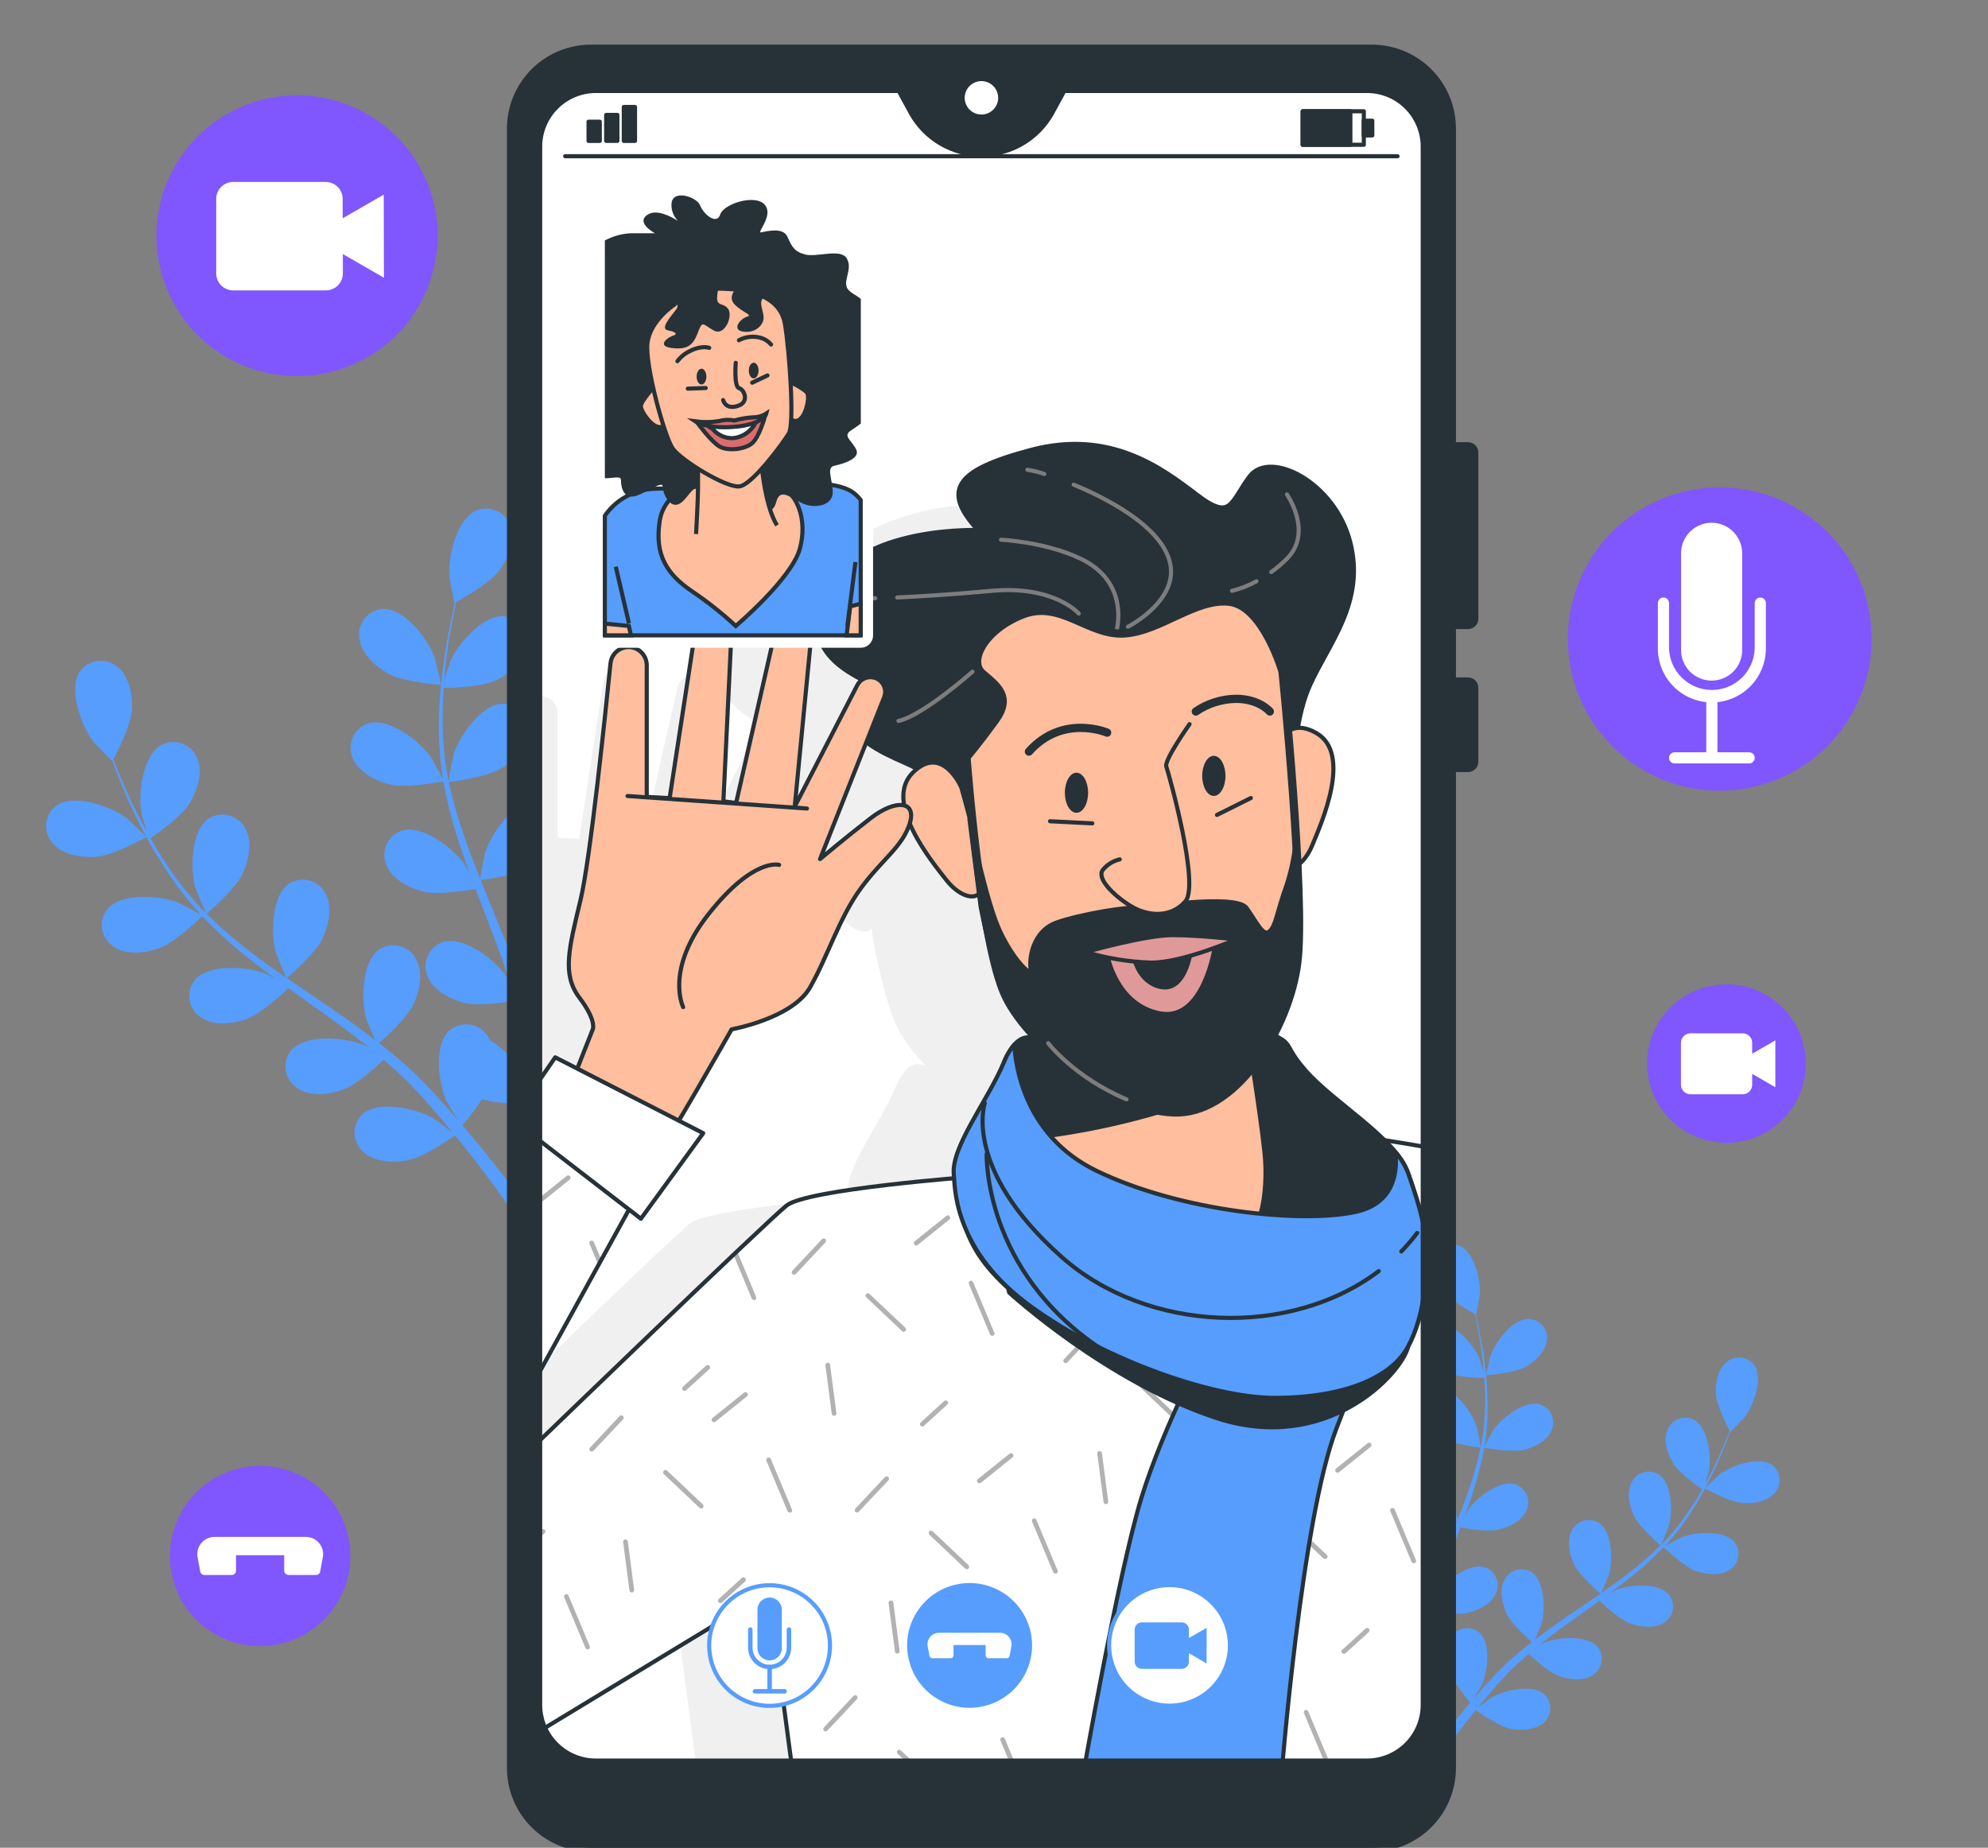 <svg width="241" height="224" viewBox="0 0 241 224" fill="none" xmlns="http://www.w3.org/2000/svg">
<rect x="0" y="0" width="241" height="224" fill="#808080" stroke="none"/>
<g clip-path="url(#clip0)">
<path d="M11.671 103.872C13.725 103.723 17.765 101.483 17.765 101.478C17.765 101.473 15.481 99.273 15.317 99.15C13.432 97.751 8.971 96.151 6.83 97.674C6.48 97.937 6.19 98.27 5.978 98.652C5.766 99.035 5.637 99.457 5.599 99.893C5.562 100.328 5.617 100.767 5.761 101.179C5.905 101.592 6.135 101.97 6.435 102.288C7.662 103.677 9.926 104 11.671 103.872Z" fill="#569DFE"/>
<path d="M19.316 114.945C21.179 114.284 24.27 111.31 24.511 111.074C26.211 112.841 28.026 114.493 29.943 116.021C31.057 116.913 32.207 117.785 33.367 118.636C32.782 118.328 32.248 118.052 32.171 118.021C29.984 117.17 25.256 116.801 23.592 118.836C23.326 119.181 23.135 119.579 23.032 120.003C22.93 120.427 22.918 120.868 22.997 121.297C23.077 121.726 23.246 122.133 23.493 122.493C23.741 122.852 24.061 123.156 24.434 123.383C25.974 124.408 28.254 124.121 29.907 123.537C31.56 122.952 34.266 120.461 34.969 119.795L36.314 120.769C38.476 122.306 40.642 123.844 42.717 125.408C43.451 125.962 44.154 126.531 44.857 127.1C44.344 126.823 43.887 126.587 43.831 126.587C41.644 125.731 36.915 125.367 35.252 127.402C34.986 127.748 34.796 128.146 34.694 128.57C34.591 128.994 34.58 129.434 34.659 129.863C34.739 130.292 34.907 130.699 35.154 131.058C35.401 131.418 35.721 131.721 36.094 131.949C37.634 132.975 39.913 132.688 41.566 132.103C43.22 131.519 45.674 129.268 46.505 128.479C47.204 129.084 47.912 129.689 48.559 130.304C48.995 130.734 49.447 131.119 49.858 131.575L51.105 132.893C51.87 133.764 52.646 134.651 53.385 135.517C53.898 136.112 54.36 136.691 54.838 137.276C54.119 136.717 52.682 135.656 52.548 135.579C50.52 134.405 45.9 133.328 43.949 135.066C43.634 135.367 43.386 135.731 43.221 136.133C43.055 136.536 42.977 136.969 42.99 137.404C43.003 137.839 43.107 138.266 43.296 138.658C43.485 139.05 43.755 139.399 44.087 139.68C45.463 140.921 47.748 140.982 49.473 140.654C51.372 140.295 54.745 137.937 55.166 137.64C55.952 138.603 56.707 139.552 57.41 140.454C59.289 142.884 60.855 145.068 62.072 146.785L63.612 145.97C62.328 144.212 60.655 141.992 58.622 139.49C57.831 138.506 56.963 137.47 56.055 136.414C56.913 135.406 57.712 134.348 58.447 133.246C60.321 133.908 64.166 133.81 64.664 133.795C64.782 135.03 64.89 136.235 64.972 137.383C65.198 140.357 65.306 142.961 65.363 145.047L67.046 144.166C66.939 142.207 66.78 139.875 66.533 137.25C66.415 135.989 66.261 134.651 66.092 133.272C66.579 133.134 70.543 131.975 72.011 130.709C73.346 129.571 74.727 127.751 74.619 125.9C74.608 125.464 74.505 125.035 74.317 124.641C74.128 124.247 73.859 123.897 73.526 123.614C73.193 123.332 72.805 123.122 72.385 122.999C71.966 122.876 71.525 122.843 71.092 122.901C68.525 123.322 66.472 127.592 66.097 129.909C66.097 130.047 66.015 131.555 65.994 132.508C65.922 131.944 65.855 131.401 65.778 130.822C65.624 129.678 65.434 128.54 65.265 127.32C65.152 126.731 65.034 126.136 64.916 125.541C64.798 124.947 64.623 124.326 64.48 123.711C64.115 122.296 63.679 120.881 63.206 119.461C64.233 119.328 67.76 118.79 69.259 117.862C70.758 116.934 72.391 115.35 72.566 113.504C72.62 113.072 72.583 112.632 72.457 112.214C72.331 111.797 72.118 111.41 71.832 111.08C71.546 110.75 71.195 110.483 70.799 110.298C70.403 110.112 69.973 110.012 69.537 110.003C66.908 110.003 64.233 113.94 63.535 116.155C63.489 116.293 63.17 117.954 63.022 118.872C62.729 118.021 62.441 117.17 62.123 116.309C61.194 113.853 60.177 111.397 59.171 108.942C58.863 108.193 58.57 107.44 58.267 106.686C58.622 106.64 62.862 106.097 64.536 105.056C66.03 104.133 67.673 102.544 67.842 100.699C67.897 100.266 67.86 99.827 67.734 99.409C67.607 98.992 67.394 98.606 67.109 98.276C66.823 97.946 66.471 97.68 66.075 97.495C65.68 97.31 65.25 97.21 64.813 97.202C62.185 97.202 59.515 101.134 58.812 103.354C58.76 103.523 58.298 105.917 58.211 106.527C57.549 104.871 56.907 103.216 56.337 101.555C55.549 99.351 54.903 97.099 54.401 94.813C54.566 94.813 58.991 94.239 60.711 93.178C62.2 92.255 63.843 90.666 64.012 88.821C64.068 88.388 64.032 87.949 63.906 87.531C63.78 87.113 63.568 86.727 63.282 86.396C62.997 86.066 62.646 85.799 62.25 85.614C61.855 85.428 61.425 85.328 60.988 85.319C58.355 85.319 55.685 89.256 54.982 91.471C54.93 91.65 54.437 94.224 54.381 94.695C54.35 94.562 54.309 94.424 54.283 94.29C53.863 91.952 53.654 89.581 53.657 87.206C53.657 85.893 53.698 84.642 53.78 83.417C54.617 83.417 58.401 83.274 60.08 82.489C61.758 81.705 63.473 80.336 63.843 78.516C63.945 78.093 63.957 77.652 63.878 77.223C63.798 76.794 63.629 76.387 63.382 76.028C63.134 75.668 62.814 75.365 62.441 75.138C62.069 74.91 61.653 74.764 61.219 74.707C58.601 74.441 55.516 78.04 54.576 80.188C54.525 80.3 54.135 81.546 53.862 82.459C53.909 81.91 53.944 81.341 54.001 80.813C54.201 78.839 54.514 77.04 54.792 75.451C54.961 74.549 55.136 73.739 55.305 72.98C56.116 72.534 59.356 70.704 60.439 69.273C61.522 67.843 62.457 65.803 61.949 64.019C61.844 63.593 61.651 63.194 61.381 62.848C61.111 62.502 60.771 62.217 60.383 62.012C59.995 61.807 59.568 61.686 59.13 61.657C58.692 61.628 58.253 61.692 57.841 61.845C55.392 62.809 54.314 67.423 54.468 69.76C54.468 69.966 55.053 73.103 55.1 73.082L55.146 73.052C54.971 73.78 54.792 74.59 54.633 75.42C54.314 77.004 53.965 78.798 53.719 80.777C53.426 82.907 53.255 85.052 53.205 87.201C53.153 89.603 53.315 92.004 53.688 94.378V94.46C53.344 93.773 52.307 91.897 52.214 91.748C50.859 89.831 47.116 86.919 44.606 87.703C44.193 87.845 43.815 88.072 43.495 88.369C43.176 88.666 42.922 89.027 42.751 89.428C42.581 89.829 42.496 90.261 42.503 90.697C42.511 91.133 42.609 91.563 42.794 91.958C43.523 93.665 45.576 94.675 47.276 95.1C49.196 95.577 53.436 94.798 53.749 94.737C54.189 97.146 54.789 99.523 55.546 101.852C55.983 103.216 56.46 104.569 56.958 105.922C56.64 105.338 56.347 104.82 56.301 104.748C54.946 102.831 51.208 99.924 48.698 100.704C48.284 100.845 47.905 101.071 47.585 101.368C47.266 101.665 47.012 102.026 46.841 102.427C46.67 102.829 46.586 103.262 46.593 103.698C46.601 104.134 46.7 104.563 46.885 104.959C47.609 106.666 49.663 107.676 51.362 108.101C53.062 108.527 56.702 107.937 57.651 107.768C57.846 108.281 58.041 108.793 58.237 109.306C59.186 111.787 60.146 114.253 61.014 116.708C61.322 117.57 61.589 118.431 61.861 119.272C61.579 118.759 61.348 118.318 61.291 118.246C59.941 116.329 56.198 113.417 53.688 114.202C53.274 114.342 52.895 114.568 52.574 114.865C52.254 115.162 52 115.523 51.829 115.924C51.658 116.326 51.573 116.759 51.581 117.195C51.59 117.632 51.69 118.062 51.876 118.457C52.605 120.159 54.653 121.174 56.352 121.594C58.052 122.014 61.337 121.491 62.472 121.297C62.724 122.183 62.986 123.075 63.186 123.952C63.309 124.552 63.473 125.121 63.566 125.731C63.658 126.341 63.776 126.925 63.879 127.515C64.038 128.658 64.202 129.837 64.331 130.955C64.423 131.734 64.495 132.493 64.572 133.226C64.279 132.365 63.663 130.663 63.596 130.55C62.609 128.737 61.172 127.209 59.422 126.11C59.324 125.903 59.206 125.705 59.068 125.521C58.818 125.16 58.493 124.857 58.117 124.63C57.74 124.404 57.32 124.26 56.883 124.207C56.447 124.154 56.005 124.194 55.585 124.324C55.165 124.454 54.777 124.672 54.448 124.962C52.517 126.741 53.169 131.432 54.155 133.559C54.212 133.687 54.997 134.979 55.505 135.784C55.13 135.353 54.776 134.933 54.391 134.497C53.631 133.631 52.851 132.785 52.009 131.872L50.731 130.581C50.315 130.14 49.817 129.73 49.36 129.294C48.277 128.315 47.127 127.377 45.951 126.454C46.711 125.787 49.375 123.378 50.115 121.784C50.854 120.189 51.342 117.964 50.464 116.329C50.27 115.938 49.996 115.592 49.66 115.313C49.324 115.034 48.933 114.829 48.512 114.711C48.091 114.593 47.65 114.565 47.218 114.628C46.786 114.691 46.371 114.845 46.002 115.078C43.825 116.544 43.759 121.281 44.411 123.532C44.447 123.675 45.099 125.239 45.473 126.095C44.76 125.546 44.051 124.998 43.317 124.465C41.187 122.927 38.979 121.44 36.787 119.948L34.784 118.564C35.056 118.328 38.291 115.54 39.117 113.75C39.847 112.161 40.339 109.931 39.462 108.296C39.261 107.919 38.986 107.587 38.651 107.321C38.317 107.055 37.931 106.86 37.519 106.75C37.106 106.639 36.675 106.615 36.252 106.678C35.829 106.741 35.424 106.89 35.062 107.117C32.88 108.583 32.813 113.32 33.465 115.57C33.516 115.74 34.451 117.99 34.718 118.549C33.255 117.524 31.802 116.498 30.41 115.437C28.523 114.001 26.732 112.443 25.05 110.772C25.174 110.664 28.562 107.768 29.409 105.938C30.143 104.343 30.631 102.113 29.758 100.478C29.565 100.087 29.291 99.741 28.955 99.462C28.619 99.183 28.227 98.978 27.807 98.86C27.386 98.742 26.945 98.714 26.513 98.777C26.08 98.841 25.666 98.994 25.297 99.227C23.115 100.699 23.048 105.43 23.7 107.686C23.751 107.86 24.763 110.28 24.979 110.705C24.881 110.608 24.768 110.521 24.676 110.418C23.032 108.7 21.546 106.839 20.235 104.856C19.495 103.769 18.854 102.693 18.248 101.626C18.936 101.155 22.047 98.95 22.986 97.382C23.926 95.813 24.624 93.722 23.936 91.999C23.787 91.589 23.553 91.215 23.249 90.901C22.946 90.587 22.579 90.34 22.174 90.177C21.769 90.013 21.334 89.937 20.897 89.952C20.46 89.968 20.032 90.075 19.639 90.266C17.313 91.486 16.723 96.187 17.123 98.469C17.123 98.597 17.509 99.848 17.786 100.76C17.519 100.273 17.236 99.781 16.995 99.309C16.071 97.551 15.332 95.885 14.69 94.403C14.336 93.557 14.028 92.783 13.75 92.061C14.177 91.24 15.871 87.929 15.984 86.139C16.097 84.35 15.742 82.136 14.336 80.926C14.014 80.629 13.633 80.403 13.218 80.263C12.803 80.123 12.363 80.072 11.927 80.113C11.49 80.155 11.068 80.288 10.687 80.504C10.306 80.72 9.974 81.014 9.715 81.367C8.211 83.52 9.859 87.959 11.255 89.825C11.379 89.989 13.591 92.291 13.612 92.245V92.199C13.868 92.901 14.151 93.65 14.474 94.465C15.08 95.967 15.784 97.653 16.672 99.438C17.633 101.374 18.706 103.254 19.886 105.066C21.172 107.102 22.636 109.019 24.26 110.798L24.321 110.854C23.654 110.475 21.754 109.47 21.59 109.408C19.403 108.557 14.675 108.188 13.011 110.223C12.738 110.569 12.541 110.969 12.434 111.396C12.328 111.824 12.313 112.269 12.392 112.702C12.47 113.136 12.64 113.547 12.891 113.91C13.141 114.273 13.465 114.579 13.843 114.807C15.393 115.832 17.663 115.529 19.316 114.945Z" fill="#569DFE"/>
<path d="M53.457 83.023C53.508 83.023 52.774 79.947 52.702 79.732C51.906 77.527 49.067 73.734 46.439 73.821C46.002 73.848 45.577 73.967 45.19 74.17C44.803 74.372 44.462 74.654 44.191 74.996C43.92 75.338 43.724 75.734 43.616 76.156C43.508 76.579 43.49 77.02 43.563 77.45C43.815 79.286 45.525 80.803 47.055 81.659C48.852 82.69 53.457 83.023 53.457 83.023Z" fill="#569DFE"/>
<path d="M211.22 182.209C209.68 182.096 206.692 180.435 206.692 180.43C206.692 180.425 208.391 178.79 208.514 178.697C209.911 177.672 213.232 176.467 214.824 177.6C215.083 177.796 215.297 178.044 215.454 178.327C215.611 178.611 215.706 178.925 215.734 179.248C215.761 179.57 215.721 179.896 215.614 180.202C215.508 180.508 215.338 180.788 215.117 181.025C214.203 182.066 212.524 182.301 211.22 182.209Z" fill="#569DFE"/>
<path d="M205.542 190.442C204.155 189.93 201.86 187.741 201.676 187.566C200.413 188.879 199.065 190.107 197.64 191.242C196.814 191.908 195.956 192.549 195.073 193.185C195.51 192.954 195.905 192.749 195.961 192.729C197.589 192.093 201.095 191.821 202.338 193.334C202.537 193.59 202.679 193.886 202.755 194.201C202.832 194.517 202.841 194.844 202.783 195.164C202.724 195.483 202.599 195.786 202.415 196.054C202.232 196.321 201.994 196.547 201.717 196.717C200.562 197.476 198.878 197.26 197.645 196.83C196.413 196.399 194.406 194.543 193.882 194.046L192.902 194.779C191.295 195.928 189.688 197.066 188.142 198.229C187.598 198.639 187.075 199.065 186.556 199.485C186.941 199.28 187.275 199.111 187.326 199.091C188.954 198.455 192.46 198.183 193.703 199.696C193.901 199.953 194.043 200.249 194.119 200.564C194.195 200.88 194.204 201.208 194.145 201.527C194.086 201.846 193.96 202.149 193.776 202.416C193.592 202.684 193.353 202.91 193.076 203.079C191.926 203.838 190.237 203.622 189.01 203.192C187.783 202.761 185.96 201.085 185.339 200.5C184.826 200.946 184.312 201.397 183.799 201.854C183.476 202.172 183.137 202.459 182.829 202.797L181.905 203.781C181.335 204.422 180.749 205.089 180.21 205.729C179.836 206.175 179.481 206.606 179.127 207.037C179.666 206.621 180.734 205.832 180.832 205.775C182.341 204.904 185.776 204.099 187.229 205.411C187.464 205.635 187.649 205.906 187.772 206.206C187.895 206.506 187.953 206.829 187.943 207.153C187.933 207.477 187.854 207.795 187.713 208.087C187.571 208.379 187.369 208.638 187.121 208.846C186.094 209.769 184.4 209.815 183.116 209.574C181.709 209.302 179.199 207.554 178.886 207.329C178.301 208.046 177.741 208.754 177.222 209.425C175.821 211.23 174.655 212.835 173.752 214.132L172.602 213.527C173.562 212.214 174.804 210.564 176.314 208.708C176.904 207.975 177.546 207.206 178.218 206.421C177.591 205.668 177.008 204.879 176.473 204.058C175.081 204.571 172.222 204.478 171.852 204.463C171.76 205.386 171.678 206.283 171.616 207.129C171.452 209.338 171.37 211.276 171.329 212.829L170.076 212.173C170.158 210.712 170.276 208.979 170.466 207.047C170.553 206.109 170.666 205.114 170.789 204.089C170.43 203.986 167.483 203.125 166.39 202.192C165.399 201.346 164.372 199.998 164.454 198.604C164.462 198.279 164.538 197.961 164.678 197.668C164.818 197.375 165.017 197.115 165.264 196.905C165.512 196.694 165.8 196.538 166.112 196.447C166.423 196.355 166.751 196.33 167.072 196.374C169.003 196.686 170.522 199.86 170.789 201.587C170.789 201.685 170.846 202.807 170.861 203.515C170.918 203.099 170.964 202.694 171.026 202.264C171.139 201.413 171.277 200.567 171.426 199.66C171.508 199.224 171.595 198.783 171.683 198.337C171.77 197.891 171.898 197.435 172.006 196.978C172.278 195.928 172.602 194.872 172.956 193.821C172.206 193.718 169.568 193.308 168.453 192.631C167.339 191.955 166.128 190.76 165.999 189.391C165.958 189.07 165.985 188.743 166.079 188.432C166.173 188.122 166.331 187.834 166.543 187.589C166.755 187.343 167.016 187.145 167.31 187.007C167.604 186.869 167.923 186.794 168.248 186.787C170.204 186.787 172.191 189.714 172.71 191.375C172.746 191.483 172.982 192.718 173.1 193.4C173.315 192.765 173.531 192.134 173.767 191.503C174.46 189.678 175.215 187.853 175.959 186.028C176.19 185.47 176.411 184.911 176.637 184.352C176.37 184.316 173.218 183.911 171.975 183.142C170.866 182.455 169.645 181.271 169.516 179.902C169.476 179.58 169.504 179.254 169.598 178.943C169.692 178.632 169.851 178.345 170.063 178.1C170.276 177.854 170.537 177.656 170.831 177.518C171.125 177.38 171.445 177.305 171.77 177.298C173.721 177.298 175.708 180.225 176.231 181.912C176.267 182.035 176.611 183.814 176.678 184.27C177.166 183.04 177.648 181.804 178.069 180.574C178.65 178.911 179.12 177.213 179.476 175.488C179.353 175.488 176.067 175.063 174.789 174.273C173.68 173.587 172.458 172.407 172.33 171.034C172.289 170.712 172.317 170.385 172.411 170.074C172.506 169.764 172.664 169.476 172.876 169.231C173.089 168.985 173.351 168.787 173.645 168.649C173.939 168.511 174.259 168.436 174.583 168.429C176.54 168.429 178.526 171.357 179.045 173.043C179.086 173.171 179.451 175.094 179.497 175.437C179.497 175.34 179.548 175.237 179.563 175.135C179.877 173.397 180.033 171.635 180.031 169.87C180.031 168.891 180 167.958 179.938 167.05C179.317 167.05 176.483 166.948 175.256 166.363C174.029 165.779 172.735 164.759 172.458 163.411C172.382 163.095 172.373 162.767 172.432 162.448C172.491 162.129 172.617 161.826 172.801 161.559C172.985 161.291 173.223 161.066 173.5 160.896C173.777 160.727 174.087 160.618 174.409 160.576C176.355 160.381 178.65 163.052 179.348 164.651C179.389 164.738 179.676 165.676 179.861 166.338C179.83 165.933 179.8 165.507 179.759 165.118C179.61 163.646 179.384 162.313 179.173 161.129C179.045 160.463 178.917 159.858 178.793 159.294C178.193 158.961 175.785 157.602 174.979 156.536C174.173 155.47 173.48 153.973 173.854 152.63C173.933 152.315 174.076 152.02 174.276 151.765C174.476 151.509 174.727 151.299 175.014 151.146C175.3 150.994 175.616 150.904 175.94 150.881C176.264 150.858 176.589 150.904 176.894 151.015C178.711 151.733 179.517 155.162 179.399 156.9C179.399 157.054 178.963 159.386 178.932 159.371H178.896C179.03 159.909 179.163 160.488 179.296 161.129C179.533 162.308 179.81 163.641 179.974 165.113C180.187 166.695 180.307 168.289 180.334 169.885C180.375 171.675 180.256 173.464 179.979 175.232V175.294C180.236 174.781 181.006 173.381 181.078 173.279C182.105 171.854 184.867 169.69 186.725 170.27C187.033 170.375 187.314 170.543 187.552 170.764C187.79 170.984 187.979 171.253 188.106 171.551C188.234 171.849 188.297 172.171 188.291 172.495C188.286 172.819 188.213 173.139 188.076 173.433C187.531 174.699 186.022 175.453 184.744 175.77C183.316 176.124 180.18 175.545 179.933 175.499C179.603 177.29 179.156 179.057 178.593 180.789C178.27 181.814 177.915 182.809 177.566 183.814C177.803 183.383 178.018 182.994 178.054 182.942C179.081 181.517 181.843 179.354 183.701 179.933C184.009 180.039 184.291 180.207 184.529 180.429C184.767 180.65 184.955 180.918 185.083 181.217C185.21 181.516 185.273 181.838 185.268 182.162C185.262 182.487 185.189 182.807 185.052 183.101C184.508 184.367 182.998 185.121 181.72 185.434C180.441 185.746 177.751 185.316 177.043 185.188L176.611 186.341C175.903 188.187 175.189 190.022 174.558 191.842C174.327 192.483 174.127 193.123 173.926 193.764C174.137 193.38 174.317 193.057 174.352 193.011C175.354 191.585 178.136 189.422 180 190.001C180.307 190.107 180.588 190.276 180.825 190.496C181.063 190.717 181.251 190.986 181.378 191.284C181.504 191.582 181.567 191.904 181.561 192.228C181.556 192.552 181.482 192.871 181.345 193.164C180.806 194.436 179.291 195.184 178.013 195.502C176.735 195.82 174.311 195.42 173.464 195.277C173.279 195.938 173.089 196.599 172.951 197.25C172.858 197.696 172.735 198.122 172.668 198.573C172.602 199.024 172.514 199.465 172.437 199.901C172.319 200.752 172.196 201.628 172.104 202.464C172.032 203.043 171.981 203.597 171.924 204.15C172.14 203.51 172.597 202.264 172.643 202.161C173.379 200.814 174.448 199.678 175.749 198.86C175.802 198.689 175.872 198.524 175.959 198.368C176.145 198.102 176.385 197.879 176.663 197.712C176.941 197.545 177.252 197.439 177.574 197.399C177.896 197.36 178.222 197.389 178.533 197.485C178.843 197.58 179.129 197.739 179.374 197.953C180.811 199.275 180.328 202.761 179.594 204.345C179.553 204.437 178.968 205.396 178.593 205.996C178.865 205.678 179.132 205.365 179.42 205.042C179.984 204.396 180.565 203.766 181.191 203.089L182.141 202.131C182.449 201.802 182.818 201.495 183.168 201.172C183.974 200.444 184.826 199.747 185.704 199.06C185.139 198.547 183.137 196.779 182.623 195.589C182.11 194.4 181.709 192.749 182.361 191.534C182.505 191.243 182.708 190.985 182.958 190.777C183.208 190.57 183.499 190.417 183.812 190.33C184.125 190.242 184.453 190.221 184.775 190.269C185.096 190.317 185.404 190.432 185.678 190.606C187.3 191.693 187.347 195.22 186.864 196.891C186.833 196.994 186.351 198.158 186.073 198.788C186.587 198.383 187.131 197.973 187.675 197.578C189.262 196.435 190.899 195.328 192.532 194.22L194.021 193.195C193.815 193.021 191.413 190.95 190.802 189.607C190.252 188.428 189.888 186.767 190.54 185.552C190.683 185.26 190.887 185.002 191.136 184.795C191.386 184.587 191.677 184.435 191.99 184.347C192.303 184.26 192.632 184.239 192.953 184.287C193.275 184.334 193.582 184.449 193.857 184.624C195.479 185.716 195.525 189.238 195.043 190.909C195.007 191.037 194.308 192.708 194.108 193.123C195.202 192.365 196.28 191.585 197.312 190.806C198.716 189.739 200.048 188.582 201.301 187.341C201.203 187.259 198.688 185.106 198.056 183.752C197.512 182.568 197.147 180.907 197.799 179.697C197.943 179.406 198.146 179.148 198.396 178.941C198.646 178.733 198.936 178.58 199.249 178.492C199.562 178.404 199.89 178.383 200.212 178.43C200.533 178.477 200.841 178.591 201.116 178.764C202.733 179.856 202.785 183.378 202.302 185.049C202.261 185.183 201.511 186.982 201.352 187.295L201.578 187.084C202.797 185.804 203.902 184.42 204.879 182.947C205.423 182.143 205.906 181.338 206.353 180.548C205.839 180.195 203.534 178.554 202.831 177.39C202.127 176.227 201.614 174.668 202.127 173.392C202.238 173.087 202.411 172.808 202.637 172.574C202.862 172.34 203.134 172.157 203.436 172.035C203.737 171.913 204.06 171.856 204.385 171.867C204.71 171.878 205.029 171.958 205.321 172.1C207.051 173.007 207.487 176.503 207.19 178.221C207.19 178.313 206.902 179.246 206.676 179.923C206.876 179.559 207.082 179.195 207.267 178.841C207.955 177.534 208.499 176.278 208.976 175.196C209.243 174.566 209.49 173.992 209.68 173.453C209.361 172.848 208.103 170.377 208.016 169.055C207.929 167.732 208.196 166.076 209.243 165.179C209.482 164.959 209.764 164.792 210.071 164.689C210.379 164.585 210.704 164.547 211.028 164.578C211.351 164.608 211.664 164.706 211.946 164.865C212.229 165.025 212.475 165.242 212.668 165.502C213.787 167.107 212.56 170.408 211.507 171.792C211.415 171.915 209.772 173.628 209.751 173.592V173.556C209.561 174.068 209.351 174.637 209.11 175.242C208.658 176.355 208.134 177.611 207.472 178.939C206.776 180.376 205.998 181.773 205.141 183.122C204.186 184.636 203.097 186.062 201.886 187.382L201.84 187.428C202.353 187.146 203.755 186.403 203.894 186.351C205.516 185.716 209.028 185.444 210.27 186.956C210.468 187.213 210.61 187.509 210.687 187.825C210.763 188.14 210.772 188.468 210.713 188.788C210.653 189.107 210.528 189.41 210.344 189.677C210.159 189.945 209.921 190.17 209.644 190.34C208.458 191.088 206.763 190.873 205.542 190.442Z" fill="#569DFE"/>
<path d="M180.159 166.727C180.123 166.727 180.672 164.42 180.719 164.277C181.314 162.641 183.424 159.817 185.375 159.888C185.699 159.908 186.016 159.996 186.304 160.146C186.592 160.296 186.845 160.506 187.047 160.76C187.248 161.015 187.394 161.309 187.474 161.623C187.554 161.937 187.566 162.265 187.511 162.585C187.326 163.949 186.053 165.076 184.918 165.712C183.583 166.461 180.159 166.727 180.159 166.727Z" fill="#569DFE"/>
<path d="M209.946 95.794C220.083 94.984 227.643 86.122 226.832 76.001C226.021 65.879 217.147 58.33 207.01 59.14C196.873 59.95 189.313 68.811 190.124 78.933C190.935 89.055 199.81 96.603 209.946 95.794Z" fill="#8056FE"/>
<path d="M207.492 82.51C206.51 82.51 205.569 82.121 204.875 81.427C204.181 80.734 203.791 79.794 203.791 78.814V67.074C203.79 66.588 203.885 66.107 204.071 65.658C204.257 65.209 204.529 64.801 204.873 64.457C205.217 64.114 205.625 63.841 206.074 63.655C206.524 63.469 207.006 63.373 207.492 63.373C207.979 63.373 208.461 63.469 208.911 63.655C209.36 63.841 209.769 64.113 210.113 64.457C210.457 64.801 210.73 65.209 210.917 65.658C211.103 66.107 211.199 66.588 211.199 67.074V78.798C211.201 79.285 211.107 79.768 210.921 80.219C210.736 80.669 210.463 81.079 210.118 81.424C209.774 81.769 209.365 82.042 208.914 82.229C208.463 82.415 207.98 82.511 207.492 82.51Z" fill="white"/>
<path d="M207.523 85.155C205.788 85.154 204.124 84.465 202.896 83.239C201.669 82.014 200.979 80.352 200.978 78.619V73.113C200.978 72.934 201.049 72.762 201.176 72.635C201.303 72.508 201.475 72.436 201.655 72.436C201.835 72.436 202.007 72.508 202.134 72.635C202.262 72.762 202.333 72.934 202.333 73.113V78.619C202.375 79.966 202.941 81.244 203.91 82.181C204.88 83.119 206.176 83.644 207.526 83.644C208.876 83.644 210.172 83.119 211.142 82.181C212.111 81.244 212.677 79.966 212.719 78.619V73.113C212.719 72.934 212.79 72.762 212.918 72.635C213.045 72.508 213.217 72.436 213.397 72.436C213.576 72.436 213.749 72.508 213.876 72.635C214.003 72.762 214.074 72.934 214.074 73.113V78.619C214.072 80.353 213.38 82.014 212.152 83.24C210.924 84.465 209.26 85.154 207.523 85.155Z" fill="white"/>
<path d="M207.523 92.194C207.343 92.194 207.171 92.123 207.044 91.996C206.917 91.869 206.845 91.697 206.845 91.517V84.479C206.845 84.299 206.917 84.127 207.044 84C207.171 83.873 207.343 83.802 207.523 83.802C207.703 83.802 207.875 83.873 208.002 84C208.129 84.127 208.201 84.299 208.201 84.479V91.517C208.201 91.697 208.129 91.869 208.002 91.996C207.875 92.123 207.703 92.194 207.523 92.194Z" fill="white"/>
<path d="M212.042 92.553H203.006C202.826 92.553 202.654 92.481 202.526 92.355C202.399 92.228 202.328 92.055 202.328 91.876C202.328 91.697 202.399 91.524 202.526 91.397C202.654 91.271 202.826 91.199 203.006 91.199H212.042C212.131 91.199 212.219 91.217 212.301 91.251C212.383 91.285 212.458 91.335 212.521 91.397C212.584 91.46 212.634 91.535 212.668 91.617C212.702 91.699 212.719 91.787 212.719 91.876C212.719 91.965 212.702 92.053 212.668 92.135C212.634 92.217 212.584 92.292 212.521 92.355C212.458 92.417 212.383 92.467 212.301 92.501C212.219 92.535 212.131 92.553 212.042 92.553Z" fill="white"/>
<path d="M42.571 44.284C51.258 40.664 55.362 30.697 51.737 22.022C48.112 13.347 38.13 9.25 29.443 12.869C20.755 16.489 16.651 26.456 20.276 35.131C23.901 43.806 33.883 47.904 42.571 44.284Z" fill="#8056FE"/>
<path d="M46.521 23.592L41.541 26.462V24.11C41.541 23.566 41.325 23.044 40.94 22.66C40.554 22.275 40.032 22.059 39.487 22.059H28.265C27.72 22.059 27.198 22.275 26.812 22.66C26.427 23.044 26.211 23.566 26.211 24.11V33.153C26.211 33.696 26.427 34.218 26.812 34.602C27.198 34.987 27.72 35.203 28.265 35.203H39.508C40.053 35.203 40.575 34.987 40.96 34.602C41.345 34.218 41.562 33.696 41.562 33.153V30.799L46.542 33.67L46.521 23.592Z" fill="white"/>
<path d="M209.289 138.537C214.6 138.537 218.905 134.238 218.905 128.935C218.905 123.632 214.6 119.333 209.289 119.333C203.978 119.333 199.673 123.632 199.673 128.935C199.673 134.238 203.978 138.537 209.289 138.537Z" fill="#8056FE"/>
<path d="M215.219 126.121L212.411 127.741V126.413C212.411 126.263 212.381 126.114 212.324 125.976C212.266 125.837 212.182 125.711 212.076 125.605C211.969 125.499 211.843 125.414 211.704 125.357C211.565 125.3 211.417 125.27 211.266 125.27H204.921C204.77 125.27 204.621 125.3 204.482 125.357C204.343 125.414 204.217 125.499 204.111 125.605C204.005 125.711 203.92 125.837 203.863 125.976C203.805 126.114 203.776 126.263 203.776 126.413V131.514C203.776 131.664 203.805 131.813 203.863 131.951C203.92 132.09 204.005 132.216 204.111 132.322C204.217 132.428 204.343 132.513 204.482 132.57C204.621 132.628 204.77 132.657 204.921 132.657H211.266C211.417 132.657 211.565 132.628 211.704 132.57C211.843 132.513 211.969 132.428 212.076 132.322C212.182 132.216 212.266 132.09 212.324 131.951C212.381 131.813 212.411 131.664 212.411 131.514V130.186L215.219 131.806V126.121Z" fill="white"/>
<path d="M34.042 199.258C39.92 197.872 43.56 191.991 42.173 186.122C40.786 180.253 34.896 176.618 29.018 178.003C23.14 179.388 19.5 185.269 20.887 191.139C22.274 197.008 28.164 200.643 34.042 199.258Z" fill="#8056FE"/>
<path d="M37.075 186.32H26.006C25.699 186.32 25.396 186.386 25.118 186.516C24.84 186.646 24.594 186.835 24.398 187.071C24.202 187.306 24.06 187.582 23.983 187.879C23.906 188.175 23.895 188.485 23.952 188.786L24.27 190.514C24.292 190.633 24.356 190.741 24.45 190.818C24.544 190.895 24.662 190.936 24.784 190.934H28.1C28.236 190.934 28.367 190.88 28.463 190.784C28.56 190.688 28.614 190.557 28.614 190.422V188.54H34.451V190.422C34.451 190.557 34.505 190.688 34.601 190.784C34.698 190.88 34.828 190.934 34.965 190.934H38.302C38.423 190.936 38.541 190.895 38.636 190.818C38.73 190.741 38.793 190.633 38.815 190.514L39.133 188.786C39.19 188.485 39.179 188.174 39.102 187.878C39.025 187.581 38.883 187.305 38.686 187.069C38.489 186.833 38.243 186.644 37.964 186.515C37.685 186.385 37.382 186.319 37.075 186.32Z" fill="white"/>
<path d="M165.625 10.776H128.85L127.31 13.605C126.484 15.092 125.275 16.332 123.808 17.194C122.341 18.057 120.669 18.512 118.967 18.512C117.264 18.512 115.593 18.057 114.126 17.194C112.659 16.332 111.45 15.092 110.624 13.605L109.084 10.776H72.335C71.414 10.764 70.499 10.933 69.644 11.273C68.788 11.614 68.008 12.12 67.349 12.761C66.689 13.403 66.162 14.168 65.798 15.013C65.435 15.858 65.241 16.767 65.229 17.686V206.78C65.241 207.699 65.435 208.607 65.798 209.452C66.162 210.297 66.689 211.062 67.349 211.703C68.009 212.344 68.789 212.85 69.644 213.19C70.5 213.53 71.414 213.698 72.335 213.685H165.625C166.545 213.698 167.459 213.529 168.314 213.188C169.169 212.848 169.948 212.342 170.607 211.701C171.267 211.06 171.793 210.295 172.156 209.451C172.52 208.607 172.713 207.699 172.725 206.78V17.686C172.714 16.767 172.521 15.859 172.158 15.014C171.795 14.169 171.269 13.403 170.609 12.762C169.95 12.12 169.17 11.614 168.315 11.273C167.46 10.933 166.545 10.764 165.625 10.776Z" fill="white"/>
<path d="M165.332 13.492H157.919V17.553H165.332V13.492Z" stroke="#263238" stroke-width="0.5" stroke-linecap="round" stroke-linejoin="round"/>
<path d="M163.7 13.492H157.919V17.553H163.7V13.492Z" fill="#263238" stroke="#263238" stroke-width="0.5" stroke-linecap="round" stroke-linejoin="round"/>
<path d="M166.359 14.631H165.317V16.42H166.359V14.631Z" fill="#263238" stroke="#263238" stroke-width="0.5" stroke-linecap="round" stroke-linejoin="round"/>
<path d="M72.71 14.754H71.349V17.081H72.71V14.754Z" fill="#263238" stroke="#263238" stroke-width="0.5" stroke-linecap="round" stroke-linejoin="round"/>
<path d="M74.845 13.933H73.485V17.076H74.845V13.933Z" fill="#263238" stroke="#263238" stroke-width="0.5" stroke-linecap="round" stroke-linejoin="round"/>
<path d="M76.981 12.97H75.621V17.081H76.981V12.97Z" fill="#263238" stroke="#263238" stroke-width="0.5" stroke-linecap="round" stroke-linejoin="round"/>
<path d="M68.516 18.942H169.419" stroke="#263238" stroke-width="0.5" stroke-linecap="round" stroke-linejoin="round"/>
<path opacity="0.2" d="M138.189 139.07C137.881 136.758 137.496 134.19 137.193 132.242C139.789 128.808 141.48 124.779 142.111 120.523C142.419 118.159 142.363 113.981 142.142 109.357C142.889 108.785 143.461 108.016 143.795 107.138C144.858 104.574 148.447 96.608 144.309 94.229C143.603 93.753 142.743 93.559 141.901 93.686C142.169 91.946 142.652 90.247 143.338 88.626C145.515 83.792 149.633 79.204 147.959 72.437C146.285 65.67 138.995 62.045 136.787 64.947C134.58 67.849 134.611 70.263 130.498 67.121C126.386 63.978 120.579 59.631 111.626 62.045C102.672 64.46 101.702 66.659 106.06 71.227C106.06 71.227 91.783 70.504 88.153 78.476C85.586 84.074 89.847 86.575 92.522 87.985C92.182 88.141 91.903 88.406 91.731 88.739L84.544 102.652L86.346 84.043C86.393 83.503 86.234 82.966 85.899 82.539C85.565 82.112 85.081 81.828 84.545 81.744C84.009 81.66 83.461 81.783 83.012 82.087C82.563 82.391 82.246 82.853 82.126 83.382L77.823 102.237L76.381 102.052L77.284 83.166C77.313 82.632 77.135 82.108 76.788 81.7C76.441 81.293 75.951 81.034 75.419 80.976C74.886 80.918 74.352 81.066 73.925 81.39C73.499 81.713 73.213 82.188 73.126 82.715L70.22 101.683L67.602 101.534V86.463C67.6 86.165 67.535 85.87 67.41 85.599C67.285 85.329 67.103 85.088 66.876 84.893C66.65 84.699 66.385 84.555 66.098 84.472C65.811 84.389 65.51 84.369 65.214 84.412V149.451L65.569 148.795L66.929 149.846L74.065 140.049L71.288 138.629C73.793 134.441 77.387 128.161 77.387 128.161C77.387 128.161 84.364 126.915 86.371 123.352C88.379 119.79 89.709 115.319 92.142 112.003C94.576 108.686 96.824 107.327 97.713 104.656C97.715 104.631 97.715 104.605 97.713 104.579C98.847 107.261 100.983 109.885 101.922 111.095C103.216 112.756 104.926 113.428 105.67 112.582C105.737 113.094 105.804 113.633 105.876 114.166C106.723 118.385 107.693 122.296 108.699 124.388C109.636 126.193 110.848 127.841 112.293 129.274C111.863 129.017 111.348 128.94 110.861 129.059C110.374 129.178 109.954 129.483 109.69 129.909C109.187 130.511 108.786 131.192 108.504 131.924C106.625 136.379 102.41 141.664 102.759 144.817C102.759 144.909 102.759 145.048 102.79 145.212C97.923 145.632 85.494 146.832 83.609 148.334C82.259 149.415 72.915 158.346 65.209 165.763V202.546L81.566 192.621L84.364 213.701H157.883V141.828C149.669 140.347 138.795 138.957 138.795 138.957L138.189 139.07ZM98.072 98.776C97.045 99.802 96.85 101.114 97.102 102.529C96.254 102.303 94.822 102.785 93.256 103.985C90.356 106.215 87.46 108.66 87.46 108.66L92.856 95.039L92.989 95.152C95.104 96.69 97.666 97.454 98.76 98.192C98.514 98.367 98.284 98.562 98.072 98.776Z" fill="#B5B5B5"/>
<path d="M96.177 215.485H173.983V139.255C165.301 137.686 153.776 136.215 153.776 136.215L117.73 142.669C117.73 142.669 97.841 144.156 95.356 146.145C92.871 148.134 64.737 175.299 64.737 175.299V210.271L93.194 193.006L96.177 215.485Z" fill="white"/>
<path d="M145.613 208.907C145.559 208.961 145.529 209.034 145.529 209.11C145.529 209.186 145.559 209.258 145.613 209.312L149.956 213.413C150.01 213.462 150.079 213.49 150.151 213.49C150.23 213.49 150.306 213.459 150.362 213.403C150.415 213.349 150.446 213.277 150.446 213.201C150.446 213.125 150.415 213.052 150.362 212.998L146.018 208.897C145.991 208.871 145.959 208.85 145.924 208.836C145.889 208.822 145.851 208.815 145.813 208.816C145.776 208.817 145.738 208.826 145.704 208.841C145.669 208.857 145.639 208.879 145.613 208.907Z" fill="#B2B2B2"/>
<path d="M151.127 177.775C151.073 177.721 151 177.691 150.924 177.691C150.848 177.691 150.775 177.721 150.721 177.775L147.887 180.805C147.893 180.765 147.89 180.725 147.878 180.687C147.866 180.649 147.847 180.614 147.821 180.584C147.767 180.531 147.694 180.501 147.618 180.501C147.542 180.501 147.469 180.531 147.415 180.584L144.607 183.147C144.554 183.202 144.525 183.274 144.525 183.35C144.525 183.425 144.554 183.498 144.607 183.552C144.661 183.606 144.733 183.636 144.809 183.636C144.885 183.636 144.958 183.606 145.012 183.552L147.292 181.502L147.163 181.64C147.127 181.681 147.103 181.732 147.095 181.786C147.087 181.84 147.094 181.896 147.116 181.946C147.138 181.996 147.174 182.039 147.22 182.069C147.266 182.099 147.319 182.116 147.374 182.117C147.412 182.117 147.45 182.11 147.486 182.095C147.521 182.08 147.553 182.058 147.579 182.03L151.173 178.2C151.201 178.171 151.222 178.135 151.235 178.097C151.248 178.058 151.252 178.017 151.248 177.977C151.244 177.937 151.23 177.898 151.21 177.863C151.189 177.828 151.16 177.798 151.127 177.775Z" fill="#B2B2B2"/>
<path d="M148.087 158.161C148.04 158.103 147.971 158.065 147.896 158.056C147.821 158.048 147.746 158.069 147.686 158.115L143.851 161.191C143.793 161.239 143.757 161.308 143.749 161.382C143.741 161.457 143.763 161.532 143.81 161.591C143.836 161.624 143.87 161.652 143.908 161.67C143.946 161.689 143.988 161.699 144.031 161.698C144.096 161.698 144.159 161.676 144.211 161.637L148.041 158.561C148.099 158.514 148.137 158.445 148.146 158.371C148.154 158.296 148.133 158.221 148.087 158.161Z" fill="#B2B2B2"/>
<path d="M96.465 154.45L100.059 150.625C100.111 150.571 100.14 150.498 100.14 150.423C100.14 150.347 100.111 150.275 100.059 150.22C100.004 150.168 99.932 150.139 99.856 150.139C99.78 150.139 99.708 150.168 99.653 150.22L96.059 154.05C96.032 154.076 96.011 154.107 95.996 154.141C95.981 154.175 95.974 154.212 95.974 154.25C95.974 154.287 95.981 154.324 95.996 154.358C96.011 154.393 96.032 154.424 96.059 154.45C96.11 154.499 96.178 154.527 96.249 154.527C96.289 154.529 96.328 154.524 96.365 154.511C96.402 154.498 96.436 154.477 96.465 154.45Z" fill="#B2B2B2"/>
<path d="M142.496 172.146C142.536 172.146 142.575 172.138 142.611 172.122C142.648 172.106 142.68 172.083 142.707 172.054C142.734 172.028 142.755 171.997 142.77 171.962C142.785 171.928 142.792 171.891 142.792 171.854C142.792 171.816 142.785 171.779 142.77 171.745C142.755 171.711 142.734 171.68 142.707 171.654L138.369 167.553C138.313 167.506 138.241 167.482 138.168 167.487C138.095 167.491 138.027 167.523 137.976 167.575C137.926 167.628 137.898 167.698 137.897 167.771C137.897 167.844 137.924 167.914 137.973 167.968L142.317 172.069C142.366 172.115 142.429 172.142 142.496 172.146Z" fill="#B2B2B2"/>
<path d="M134.066 182.348H134.102C134.14 182.343 134.176 182.33 134.208 182.311C134.241 182.292 134.27 182.267 134.292 182.237C134.315 182.207 134.332 182.173 134.342 182.136C134.351 182.1 134.354 182.062 134.349 182.025L133.584 176.16C133.579 176.123 133.567 176.087 133.549 176.055C133.53 176.022 133.505 175.994 133.476 175.971C133.446 175.948 133.412 175.931 133.376 175.922C133.34 175.912 133.303 175.909 133.265 175.914C133.228 175.919 133.193 175.931 133.16 175.949C133.128 175.968 133.099 175.992 133.076 176.022C133.053 176.051 133.037 176.085 133.027 176.121C133.017 176.157 133.014 176.195 133.019 176.232L133.784 182.102C133.794 182.169 133.828 182.232 133.879 182.277C133.931 182.322 133.998 182.347 134.066 182.348Z" fill="#B2B2B2"/>
<path d="M140.248 202.279L136.654 206.103C136.627 206.129 136.605 206.16 136.591 206.195C136.576 206.229 136.568 206.266 136.568 206.303C136.568 206.341 136.576 206.378 136.591 206.412C136.605 206.446 136.627 206.477 136.654 206.503C136.706 206.553 136.776 206.581 136.849 206.58C136.887 206.58 136.925 206.572 136.96 206.557C136.996 206.542 137.027 206.52 137.054 206.493L140.648 202.663C140.699 202.608 140.726 202.535 140.723 202.46C140.72 202.385 140.688 202.315 140.633 202.264C140.577 202.213 140.504 202.186 140.429 202.189C140.354 202.191 140.283 202.224 140.232 202.279H140.248Z" fill="#B2B2B2"/>
<path d="M95.746 183.368C95.781 183.375 95.818 183.375 95.854 183.368C95.889 183.354 95.921 183.333 95.947 183.306C95.974 183.28 95.996 183.248 96.01 183.213C96.024 183.178 96.031 183.141 96.031 183.103C96.031 183.065 96.023 183.028 96.008 182.993L93.441 176.872C93.41 176.803 93.354 176.749 93.284 176.72C93.214 176.692 93.136 176.691 93.066 176.719C92.996 176.748 92.94 176.804 92.912 176.874C92.883 176.944 92.883 177.023 92.912 177.093L95.479 183.214C95.504 183.262 95.542 183.303 95.589 183.33C95.637 183.358 95.691 183.371 95.746 183.368Z" fill="#B2B2B2"/>
<path d="M151.696 203.012C151.761 203.011 151.824 202.99 151.876 202.95L155.706 199.875C155.741 199.854 155.771 199.825 155.795 199.792C155.818 199.758 155.834 199.72 155.841 199.68C155.849 199.64 155.847 199.598 155.837 199.559C155.827 199.519 155.809 199.482 155.784 199.45C155.758 199.418 155.726 199.392 155.69 199.373C155.654 199.354 155.614 199.344 155.573 199.342C155.532 199.34 155.491 199.346 155.453 199.361C155.415 199.376 155.38 199.399 155.352 199.429L151.517 202.504C151.488 202.528 151.463 202.557 151.445 202.59C151.427 202.623 151.416 202.659 151.412 202.696C151.409 202.733 151.412 202.771 151.423 202.806C151.434 202.842 151.452 202.876 151.476 202.904C151.501 202.938 151.535 202.966 151.573 202.984C151.612 203.003 151.654 203.013 151.696 203.012Z" fill="#B2B2B2"/>
<path d="M150.936 166.138C150.907 166.068 150.851 166.012 150.781 165.984C150.711 165.955 150.632 165.955 150.562 165.984C150.527 165.998 150.496 166.02 150.469 166.046C150.443 166.073 150.422 166.105 150.409 166.14C150.395 166.175 150.388 166.212 150.389 166.249C150.389 166.287 150.398 166.324 150.413 166.358L152.98 172.479C153.002 172.53 153.038 172.574 153.085 172.605C153.131 172.636 153.186 172.653 153.242 172.653C153.279 172.661 153.317 172.661 153.355 172.653C153.424 172.623 153.478 172.567 153.507 172.497C153.536 172.427 153.536 172.349 153.509 172.279L150.936 166.138Z" fill="#B2B2B2"/>
<path d="M152.205 199.182H152.246C152.283 199.177 152.318 199.165 152.35 199.147C152.382 199.128 152.41 199.103 152.432 199.073C152.455 199.044 152.471 199.01 152.481 198.975C152.49 198.939 152.492 198.901 152.487 198.865L151.722 192.995C151.712 192.92 151.673 192.853 151.613 192.807C151.554 192.761 151.479 192.74 151.404 192.749C151.366 192.754 151.33 192.766 151.298 192.785C151.265 192.804 151.236 192.829 151.214 192.859C151.191 192.889 151.174 192.923 151.164 192.96C151.155 192.996 151.152 193.034 151.157 193.072L151.922 198.936C151.932 199.004 151.966 199.067 152.018 199.112C152.07 199.157 152.136 199.182 152.205 199.182Z" fill="#B2B2B2"/>
<path d="M65.789 208.292C65.816 208.266 65.837 208.235 65.852 208.201C65.867 208.167 65.874 208.13 65.874 208.092C65.874 208.055 65.867 208.018 65.852 207.984C65.837 207.949 65.816 207.918 65.789 207.892C65.763 207.866 65.731 207.845 65.697 207.831C65.663 207.817 65.626 207.809 65.589 207.809C65.551 207.809 65.514 207.817 65.48 207.831C65.446 207.845 65.415 207.866 65.388 207.892L64.716 208.502V209.271L65.789 208.292Z" fill="#B2B2B2"/>
<path d="M80.467 178.298C80.441 178.324 80.42 178.355 80.406 178.389C80.391 178.424 80.384 178.46 80.384 178.498C80.384 178.535 80.391 178.572 80.406 178.606C80.42 178.64 80.441 178.671 80.467 178.698L84.811 182.799C84.863 182.848 84.933 182.876 85.006 182.876C85.045 182.876 85.083 182.868 85.118 182.852C85.154 182.836 85.186 182.812 85.211 182.783C85.237 182.757 85.258 182.726 85.273 182.692C85.287 182.657 85.294 182.62 85.294 182.583C85.294 182.546 85.287 182.509 85.273 182.475C85.258 182.441 85.237 182.41 85.211 182.383L80.868 178.282C80.812 178.233 80.739 178.208 80.665 178.211C80.59 178.214 80.52 178.245 80.467 178.298Z" fill="#B2B2B2"/>
<path d="M85.992 165.559C85.966 165.532 85.935 165.51 85.9 165.495C85.866 165.481 85.829 165.473 85.791 165.473C85.754 165.473 85.717 165.481 85.683 165.495C85.648 165.51 85.617 165.532 85.591 165.559L82.778 168.122C82.724 168.176 82.694 168.248 82.694 168.324C82.694 168.4 82.724 168.473 82.778 168.527C82.804 168.556 82.837 168.579 82.873 168.595C82.909 168.611 82.949 168.619 82.988 168.619C83.059 168.619 83.127 168.591 83.178 168.542L85.992 165.979C86.02 165.952 86.043 165.919 86.059 165.883C86.075 165.847 86.083 165.808 86.083 165.769C86.083 165.729 86.075 165.69 86.059 165.654C86.043 165.618 86.02 165.585 85.992 165.559Z" fill="#B2B2B2"/>
<path d="M91.141 157.428C91.162 157.479 91.198 157.524 91.245 157.555C91.292 157.586 91.347 157.602 91.403 157.602C91.438 157.609 91.475 157.609 91.51 157.602C91.546 157.588 91.577 157.567 91.604 157.541C91.631 157.514 91.652 157.482 91.667 157.447C91.681 157.413 91.688 157.375 91.688 157.337C91.688 157.3 91.68 157.262 91.664 157.228L89.364 151.717L88.918 152.132L91.141 157.428Z" fill="#B2B2B2"/>
<path d="M90.602 168.875C90.554 168.816 90.486 168.779 90.411 168.77C90.336 168.761 90.26 168.782 90.201 168.829L86.371 171.905C86.312 171.952 86.275 172.02 86.266 172.095C86.257 172.17 86.278 172.245 86.325 172.304C86.352 172.339 86.386 172.366 86.425 172.385C86.464 172.403 86.507 172.413 86.551 172.412C86.614 172.412 86.676 172.39 86.725 172.351L90.561 169.275C90.59 169.251 90.614 169.222 90.632 169.19C90.65 169.157 90.661 169.121 90.665 169.083C90.669 169.046 90.665 169.009 90.654 168.973C90.643 168.937 90.625 168.904 90.602 168.875Z" fill="#B2B2B2"/>
<path d="M89.934 191.293L87.121 193.856C87.067 193.91 87.037 193.983 87.037 194.059C87.037 194.134 87.067 194.207 87.121 194.261C87.147 194.29 87.18 194.314 87.216 194.33C87.252 194.345 87.292 194.354 87.331 194.353C87.402 194.352 87.47 194.325 87.521 194.276L90.335 191.713C90.388 191.659 90.418 191.587 90.418 191.511C90.418 191.435 90.388 191.362 90.335 191.308C90.309 191.281 90.279 191.259 90.245 191.243C90.211 191.227 90.175 191.219 90.138 191.217C90.1 191.216 90.063 191.222 90.028 191.235C89.993 191.248 89.961 191.267 89.934 191.293Z" fill="#B2B2B2"/>
<path d="M76.586 193.062H76.622C76.661 193.058 76.698 193.045 76.733 193.026C76.766 193.007 76.796 192.981 76.82 192.95C76.843 192.918 76.86 192.883 76.87 192.845C76.879 192.807 76.88 192.767 76.874 192.729L76.109 186.864C76.096 186.791 76.056 186.726 75.996 186.682C75.937 186.639 75.863 186.619 75.789 186.628C75.716 186.638 75.649 186.675 75.602 186.732C75.556 186.789 75.533 186.862 75.539 186.936L76.309 192.806C76.314 192.876 76.346 192.941 76.397 192.988C76.448 193.036 76.516 193.062 76.586 193.062Z" fill="#B2B2B2"/>
<path d="M71.74 175.97C71.779 175.97 71.818 175.962 71.855 175.946C71.891 175.93 71.923 175.907 71.95 175.878L75.544 172.054C75.59 171.997 75.614 171.925 75.609 171.852C75.604 171.779 75.571 171.71 75.517 171.661C75.463 171.611 75.393 171.583 75.319 171.584C75.246 171.585 75.176 171.613 75.123 171.664L71.529 175.493C71.503 175.52 71.482 175.551 71.467 175.585C71.453 175.619 71.446 175.656 71.446 175.693C71.446 175.73 71.453 175.767 71.467 175.802C71.482 175.836 71.503 175.867 71.529 175.893C71.557 175.919 71.591 175.939 71.627 175.953C71.663 175.966 71.701 175.972 71.74 175.97Z" fill="#B2B2B2"/>
<path d="M64.737 186.889L66.03 185.864C66.079 185.814 66.107 185.748 66.111 185.678C66.114 185.609 66.092 185.54 66.049 185.486C66.006 185.431 65.944 185.394 65.875 185.382C65.807 185.369 65.736 185.382 65.676 185.418L64.737 186.166V186.889Z" fill="#B2B2B2"/>
<path d="M68.556 193.282C68.522 193.295 68.49 193.316 68.463 193.342C68.436 193.368 68.415 193.399 68.401 193.434C68.386 193.468 68.379 193.505 68.379 193.543C68.38 193.58 68.388 193.617 68.403 193.651L70.969 199.777C70.992 199.829 71.03 199.873 71.077 199.904C71.124 199.935 71.18 199.951 71.237 199.952C71.272 199.959 71.309 199.959 71.344 199.952C71.379 199.937 71.41 199.917 71.436 199.891C71.463 199.864 71.484 199.833 71.498 199.799C71.513 199.765 71.52 199.728 71.52 199.691C71.52 199.654 71.513 199.617 71.498 199.582L68.931 193.456C68.92 193.419 68.901 193.384 68.875 193.355C68.85 193.326 68.818 193.302 68.783 193.285C68.748 193.269 68.709 193.26 68.67 193.26C68.631 193.259 68.592 193.267 68.556 193.282Z" fill="#B2B2B2"/>
<path d="M99.894 209.82C99.947 209.87 100.017 209.898 100.089 209.897C100.128 209.898 100.166 209.89 100.201 209.875C100.236 209.86 100.268 209.838 100.295 209.81L103.888 205.981C103.939 205.926 103.967 205.852 103.964 205.777C103.961 205.702 103.928 205.632 103.873 205.581C103.818 205.53 103.745 205.503 103.67 205.506C103.594 205.508 103.524 205.541 103.473 205.596L99.879 209.42C99.853 209.448 99.834 209.48 99.821 209.514C99.808 209.549 99.802 209.586 99.803 209.624C99.805 209.661 99.813 209.697 99.829 209.731C99.844 209.765 99.867 209.795 99.894 209.82Z" fill="#B2B2B2"/>
<path d="M121.811 210.778C121.782 210.71 121.727 210.655 121.658 210.627C121.589 210.598 121.511 210.597 121.442 210.625C121.407 210.639 121.375 210.66 121.348 210.686C121.321 210.713 121.3 210.744 121.285 210.779C121.271 210.814 121.264 210.852 121.264 210.889C121.265 210.927 121.273 210.964 121.288 210.999L123.156 215.484H123.778L121.811 210.778Z" fill="#B2B2B2"/>
<path d="M109.218 212.209C109.164 212.155 109.091 212.125 109.015 212.125C108.939 212.125 108.866 212.155 108.812 212.209C108.759 212.263 108.729 212.335 108.729 212.411C108.729 212.487 108.759 212.56 108.812 212.614L111.847 215.469H112.678L109.218 212.209Z" fill="#B2B2B2"/>
<path d="M156.492 184.408C156.438 184.355 156.365 184.325 156.289 184.325C156.213 184.325 156.14 184.355 156.086 184.408C156.033 184.462 156.002 184.535 156.002 184.611C156.002 184.687 156.033 184.759 156.086 184.813L160.424 188.914C160.479 188.964 160.551 188.991 160.625 188.991C160.686 188.995 160.747 188.979 160.798 188.946C160.85 188.913 160.89 188.864 160.911 188.807C160.933 188.749 160.936 188.687 160.92 188.628C160.903 188.569 160.868 188.516 160.82 188.479L156.492 184.408Z" fill="#B2B2B2"/>
<path d="M132.983 160.945C132.929 160.893 132.858 160.863 132.783 160.863C132.708 160.863 132.636 160.893 132.583 160.945L128.989 164.774C128.962 164.8 128.94 164.831 128.926 164.865C128.911 164.9 128.903 164.937 128.903 164.974C128.903 165.011 128.911 165.048 128.926 165.083C128.94 165.117 128.962 165.148 128.989 165.174C129.042 165.224 129.111 165.251 129.184 165.251C129.223 165.251 129.261 165.243 129.297 165.227C129.332 165.211 129.364 165.188 129.389 165.159L132.983 161.334C133.032 161.281 133.059 161.212 133.059 161.139C133.059 161.067 133.032 160.998 132.983 160.945Z" fill="#B2B2B2"/>
<path d="M109.541 161.457C109.581 161.457 109.62 161.449 109.656 161.433C109.692 161.418 109.725 161.394 109.751 161.365C109.778 161.339 109.8 161.308 109.815 161.274C109.829 161.239 109.837 161.202 109.837 161.165C109.837 161.128 109.829 161.091 109.815 161.056C109.8 161.022 109.778 160.991 109.751 160.965L105.408 156.864C105.382 156.837 105.351 156.816 105.317 156.801C105.282 156.786 105.245 156.779 105.208 156.779C105.17 156.779 105.133 156.786 105.099 156.801C105.065 156.816 105.033 156.837 105.008 156.864C104.981 156.89 104.96 156.921 104.946 156.956C104.932 156.99 104.924 157.027 104.924 157.064C104.924 157.101 104.932 157.138 104.946 157.172C104.96 157.206 104.981 157.238 105.008 157.264L109.351 161.365C109.4 161.419 109.468 161.452 109.541 161.457Z" fill="#B2B2B2"/>
<path d="M108.776 200.459H108.812C108.849 200.454 108.885 200.442 108.918 200.423C108.95 200.404 108.979 200.379 109.002 200.349C109.025 200.319 109.042 200.285 109.051 200.248C109.061 200.212 109.063 200.174 109.058 200.136L108.293 194.267C108.281 194.194 108.24 194.129 108.181 194.085C108.121 194.041 108.047 194.022 107.974 194.031C107.901 194.04 107.834 194.077 107.787 194.135C107.74 194.192 107.717 194.265 107.723 194.338L108.493 200.208C108.5 200.278 108.533 200.343 108.585 200.389C108.637 200.436 108.706 200.461 108.776 200.459Z" fill="#B2B2B2"/>
<path d="M165.558 197.414L162.745 199.977C162.693 200.013 162.655 200.064 162.636 200.124C162.617 200.184 162.618 200.248 162.64 200.307C162.662 200.366 162.703 200.416 162.756 200.449C162.809 200.482 162.872 200.496 162.935 200.49C163.006 200.49 163.075 200.464 163.13 200.418L165.938 197.855C165.994 197.804 166.027 197.734 166.031 197.659C166.035 197.584 166.009 197.511 165.959 197.455C165.934 197.427 165.904 197.405 165.87 197.389C165.836 197.373 165.8 197.364 165.763 197.362C165.688 197.358 165.614 197.384 165.558 197.434V197.414Z" fill="#B2B2B2"/>
<path d="M169.075 182.988C169.045 182.92 168.99 182.865 168.921 182.837C168.852 182.808 168.775 182.807 168.705 182.835C168.67 182.849 168.638 182.869 168.611 182.896C168.585 182.923 168.563 182.954 168.549 182.989C168.535 183.024 168.527 183.061 168.528 183.099C168.528 183.137 168.536 183.174 168.551 183.209L171.118 189.33C171.14 189.382 171.177 189.427 171.225 189.458C171.272 189.489 171.328 189.505 171.385 189.504C171.421 189.511 171.457 189.511 171.493 189.504C171.563 189.475 171.618 189.419 171.647 189.349C171.676 189.279 171.676 189.2 171.647 189.13L169.075 182.988Z" fill="#B2B2B2"/>
<path d="M166.205 174.996C166.182 174.967 166.153 174.943 166.12 174.925C166.087 174.907 166.051 174.896 166.013 174.892C165.976 174.888 165.938 174.892 165.903 174.903C165.867 174.914 165.833 174.931 165.805 174.955L161.969 178.031C161.94 178.054 161.916 178.083 161.898 178.116C161.88 178.149 161.869 178.185 161.865 178.222C161.861 178.26 161.865 178.297 161.876 178.333C161.887 178.369 161.904 178.402 161.928 178.431C161.954 178.465 161.988 178.492 162.026 178.511C162.064 178.529 162.107 178.539 162.149 178.539C162.214 178.539 162.277 178.517 162.329 178.477L166.159 175.401C166.189 175.378 166.213 175.349 166.232 175.316C166.25 175.282 166.262 175.246 166.266 175.208C166.271 175.171 166.267 175.133 166.257 175.096C166.246 175.06 166.229 175.026 166.205 174.996Z" fill="#B2B2B2"/>
<path d="M158.227 207.308C158.158 207.339 158.103 207.395 158.074 207.464C158.046 207.534 158.045 207.612 158.073 207.682L160.64 213.803C160.661 213.856 160.697 213.901 160.744 213.933C160.79 213.964 160.845 213.982 160.902 213.983C160.939 213.99 160.977 213.99 161.015 213.983C161.083 213.953 161.138 213.898 161.167 213.83C161.195 213.761 161.196 213.683 161.169 213.614L158.602 207.488C158.589 207.451 158.569 207.418 158.543 207.389C158.518 207.36 158.486 207.337 158.452 207.32C158.417 207.303 158.379 207.294 158.34 207.292C158.302 207.29 158.263 207.295 158.227 207.308Z" fill="#B2B2B2"/>
<path d="M107.708 179.451C107.755 179.394 107.778 179.322 107.773 179.249C107.768 179.176 107.735 179.108 107.682 179.058C107.628 179.008 107.557 178.981 107.484 178.981C107.411 178.982 107.34 179.011 107.287 179.061L103.693 182.891C103.667 182.917 103.646 182.948 103.632 182.982C103.618 183.017 103.61 183.053 103.61 183.091C103.61 183.128 103.618 183.165 103.632 183.199C103.646 183.233 103.667 183.264 103.693 183.29C103.747 183.339 103.816 183.367 103.889 183.367C103.928 183.368 103.967 183.359 104.004 183.344C104.04 183.328 104.072 183.304 104.099 183.275L107.708 179.451Z" fill="#B2B2B2"/>
<path d="M122.792 176.273C122.745 176.214 122.676 176.177 122.601 176.168C122.526 176.159 122.451 176.18 122.392 176.227L118.562 179.302C118.511 179.338 118.473 179.388 118.454 179.447C118.435 179.506 118.436 179.569 118.457 179.627C118.477 179.685 118.516 179.735 118.567 179.769C118.619 179.803 118.68 179.819 118.741 179.815C118.805 179.815 118.866 179.793 118.916 179.754L122.751 176.678C122.781 176.654 122.806 176.625 122.824 176.592C122.843 176.559 122.854 176.522 122.858 176.484C122.862 176.446 122.858 176.408 122.847 176.372C122.835 176.335 122.817 176.302 122.792 176.273Z" fill="#B2B2B2"/>
<path d="M122.124 198.69L119.316 201.254C119.268 201.291 119.233 201.343 119.217 201.401C119.2 201.46 119.203 201.522 119.224 201.579C119.245 201.636 119.284 201.685 119.334 201.719C119.385 201.752 119.445 201.769 119.506 201.766C119.576 201.766 119.643 201.74 119.696 201.695L122.504 199.131C122.532 199.106 122.554 199.076 122.57 199.043C122.586 199.009 122.596 198.973 122.597 198.936C122.599 198.899 122.594 198.861 122.581 198.826C122.569 198.791 122.55 198.759 122.525 198.732C122.5 198.704 122.47 198.681 122.436 198.666C122.402 198.65 122.366 198.64 122.329 198.638C122.292 198.637 122.254 198.642 122.219 198.654C122.184 198.667 122.152 198.686 122.124 198.711V198.69Z" fill="#B2B2B2"/>
<path d="M111.841 172.91C111.912 172.91 111.98 172.882 112.031 172.833L114.844 170.269C114.898 170.216 114.928 170.143 114.928 170.067C114.928 169.991 114.898 169.918 114.844 169.864C114.818 169.838 114.787 169.817 114.753 169.803C114.718 169.789 114.681 169.781 114.644 169.781C114.607 169.781 114.57 169.789 114.536 169.803C114.501 169.817 114.47 169.838 114.444 169.864L111.636 172.428C111.588 172.465 111.553 172.517 111.536 172.575C111.52 172.634 111.522 172.696 111.543 172.753C111.565 172.81 111.603 172.859 111.654 172.893C111.705 172.926 111.765 172.943 111.826 172.94L111.841 172.91Z" fill="#B2B2B2"/>
<path d="M125.272 184.096C125.202 184.125 125.146 184.181 125.118 184.251C125.089 184.321 125.089 184.4 125.118 184.47L127.685 190.591C127.706 190.642 127.742 190.687 127.789 190.718C127.836 190.749 127.891 190.765 127.947 190.765C127.982 190.772 128.019 190.772 128.054 190.765C128.089 190.751 128.121 190.73 128.148 190.704C128.175 190.677 128.196 190.645 128.211 190.61C128.225 190.576 128.232 190.538 128.232 190.5C128.231 190.463 128.224 190.425 128.208 190.391L125.641 184.27C125.615 184.198 125.561 184.14 125.492 184.108C125.423 184.075 125.344 184.071 125.272 184.096Z" fill="#B2B2B2"/>
<path d="M115.127 147.447C115.104 147.417 115.075 147.393 115.042 147.374C115.01 147.356 114.974 147.344 114.936 147.34C114.899 147.336 114.861 147.339 114.825 147.349C114.789 147.36 114.756 147.377 114.726 147.401L110.896 150.477C110.838 150.524 110.8 150.592 110.791 150.667C110.783 150.742 110.804 150.817 110.85 150.876C110.877 150.91 110.911 150.938 110.951 150.957C110.99 150.975 111.033 150.985 111.076 150.984C111.14 150.984 111.201 150.962 111.251 150.923L115.086 147.847C115.115 147.823 115.139 147.794 115.157 147.761C115.175 147.729 115.186 147.693 115.19 147.655C115.194 147.618 115.19 147.581 115.18 147.545C115.169 147.509 115.151 147.476 115.127 147.447Z" fill="#B2B2B2"/>
<path d="M117.606 155.27C117.537 155.3 117.483 155.356 117.454 155.426C117.425 155.496 117.425 155.574 117.452 155.644L120.019 161.765C120.041 161.817 120.077 161.861 120.124 161.892C120.17 161.923 120.225 161.939 120.281 161.939C120.317 161.947 120.354 161.947 120.389 161.939C120.424 161.925 120.456 161.904 120.483 161.878C120.51 161.851 120.531 161.819 120.545 161.785C120.56 161.75 120.567 161.712 120.567 161.674C120.566 161.637 120.558 161.599 120.543 161.565L117.976 155.444C117.949 155.372 117.896 155.314 117.827 155.282C117.758 155.249 117.679 155.245 117.606 155.27Z" fill="#B2B2B2"/>
<path d="M114.906 206.329C114.971 206.328 115.034 206.307 115.086 206.268L118.916 203.192C118.975 203.145 119.012 203.077 119.02 203.002C119.029 202.928 119.007 202.853 118.96 202.794C118.913 202.736 118.844 202.699 118.77 202.69C118.695 202.682 118.62 202.704 118.562 202.751L114.727 205.827C114.697 205.85 114.673 205.879 114.655 205.912C114.637 205.945 114.626 205.981 114.622 206.018C114.618 206.055 114.622 206.093 114.633 206.129C114.644 206.165 114.662 206.198 114.686 206.227C114.712 206.259 114.746 206.286 114.784 206.303C114.822 206.321 114.864 206.33 114.906 206.329Z" fill="#B2B2B2"/>
<path d="M101.111 171.633H101.147C101.184 171.628 101.22 171.616 101.253 171.597C101.286 171.578 101.314 171.553 101.337 171.523C101.36 171.493 101.377 171.459 101.386 171.422C101.396 171.386 101.398 171.348 101.393 171.31L100.628 165.446C100.624 165.409 100.612 165.373 100.593 165.34C100.575 165.308 100.55 165.28 100.52 165.257C100.491 165.234 100.457 165.217 100.421 165.207C100.385 165.197 100.347 165.195 100.31 165.2C100.273 165.204 100.237 165.216 100.205 165.235C100.172 165.253 100.144 165.278 100.121 165.307C100.098 165.337 100.081 165.371 100.071 165.407C100.061 165.443 100.059 165.48 100.064 165.517L100.829 171.387C100.836 171.456 100.869 171.519 100.922 171.565C100.974 171.611 101.042 171.635 101.111 171.633Z" fill="#B2B2B2"/>
<path d="M117.011 190.165C117.064 190.215 117.134 190.242 117.206 190.242C117.245 190.242 117.283 190.234 117.319 190.218C117.354 190.202 117.386 190.179 117.412 190.15C117.438 190.124 117.459 190.092 117.473 190.058C117.487 190.024 117.495 189.987 117.495 189.95C117.495 189.913 117.487 189.876 117.473 189.842C117.459 189.807 117.438 189.776 117.412 189.75L113.068 185.649C113.015 185.597 112.943 185.568 112.868 185.568C112.793 185.568 112.721 185.597 112.668 185.649C112.641 185.675 112.619 185.706 112.605 185.74C112.59 185.774 112.582 185.811 112.582 185.849C112.582 185.886 112.59 185.923 112.605 185.957C112.619 185.992 112.641 186.023 112.668 186.049L117.011 190.165Z" fill="#B2B2B2"/>
<path d="M96.177 215.485H173.983V139.255C165.301 137.686 153.776 136.215 153.776 136.215L117.73 142.669C117.73 142.669 97.841 144.156 95.356 146.145C92.871 148.134 64.737 175.299 64.737 175.299V210.271L93.194 193.006L96.177 215.485Z" stroke="#263238" stroke-width="0.5" stroke-linecap="round" stroke-linejoin="round"/>
<path d="M146.567 162.524C146.567 162.524 141.1 172.705 138.353 181.64C135.606 190.576 131.165 215.895 131.165 215.895H155.295C155.295 215.895 157.78 184.111 162.005 173.197C166.231 162.283 166.729 160.294 166.729 160.294L146.567 162.524Z" fill="#569DFE" stroke="#263238" stroke-width="0.5" stroke-linecap="round" stroke-linejoin="round"/>
<path d="M122.34 156.7C122.34 156.7 134.148 167.542 147.497 171.915C160.845 176.288 169.897 166.604 170.697 163.272C171.498 159.94 148.067 163.549 137.783 160.124C127.5 156.7 121.195 152.896 122.34 156.7Z" fill="#263238" stroke="#263238" stroke-width="0.5" stroke-linecap="round" stroke-linejoin="round"/>
<path d="M125.934 126.285C125.934 126.285 123.696 124.05 121.709 128.766C119.897 133.067 116.149 143.684 115.99 143.166C116.986 146.391 115.476 151.107 124.204 157.807C132.932 164.508 146.727 169.475 154.531 169.475C162.986 169.475 168.7 166.994 170.692 163.272C172.684 159.55 172.926 155.07 172.926 152.102C172.926 149.133 172.181 146.391 170.692 142.172C169.204 137.953 161.744 133.734 158.263 129.761C154.782 125.788 157.991 126.782 150.803 124.034C143.616 121.287 134.375 122.548 131.664 123.04C128.953 123.532 125.934 126.285 125.934 126.285Z" fill="#263238" stroke="#263238" stroke-width="0.5" stroke-linecap="round" stroke-linejoin="round"/>
<path d="M125.436 122.066C125.436 122.066 126.432 136.461 127.187 140.439C127.942 144.417 142.851 152.85 148.067 152.353C153.283 151.855 154.033 144.412 153.54 139.695C153.047 134.979 151.548 125.793 151.548 125.793C151.548 125.793 137.629 130.263 132.655 126.305C127.68 122.348 125.436 122.066 125.436 122.066Z" fill="#FFBE9D" stroke="#263238" stroke-linecap="round" stroke-linejoin="round"/>
<path d="M127.31 137.414C133.884 136.5 140.339 134.868 146.557 132.549L151.963 128.448C151.712 126.854 151.537 125.782 151.537 125.782C151.537 125.782 137.619 130.253 132.644 126.295C127.669 122.337 125.456 122.076 125.456 122.076C125.456 122.076 126.129 131.816 126.781 137.455C126.945 137.445 127.125 137.44 127.31 137.414Z" fill="#263238" stroke="#263238" stroke-linecap="round" stroke-linejoin="round"/>
<path d="M169.162 139.665C169.404 141.715 169.229 145.791 164.465 146.888C158.001 148.375 143.087 146.888 132.896 141.92C124.106 137.655 123.08 128.981 122.967 126.639C122.433 127.274 122.008 127.993 121.709 128.766C119.717 133.482 115.261 139.065 115.63 142.418C115.769 143.648 115.492 151.107 124.194 157.797C132.896 164.487 146.717 169.465 154.52 169.465C162.976 169.465 168.69 166.984 170.682 163.262C172.674 159.54 172.915 155.06 172.915 152.091C172.915 149.123 172.171 146.38 170.682 142.161C170.321 141.249 169.807 140.405 169.162 139.665Z" fill="#569DFE" stroke="#263238" stroke-width="0.5" stroke-linecap="round" stroke-linejoin="round"/>
<path d="M169.871 151.717C170.561 151.008 171.205 150.256 171.801 149.467" stroke="#263238" stroke-width="0.5" stroke-linecap="round" stroke-linejoin="round"/>
<path d="M119.383 133.739C119.383 133.739 116.646 141.705 128.727 152.404C139.113 161.601 156.419 162.216 167.144 154.096" stroke="#263238" stroke-width="0.5" stroke-linecap="round" stroke-linejoin="round"/>
<path d="M119.609 139.885C119.609 139.885 119.152 153.993 133.512 163.554" stroke="#263238" stroke-width="0.5" stroke-linecap="round" stroke-linejoin="round"/>
<path d="M119.101 64.516C119.101 64.516 103.986 63.747 100.141 72.206C96.296 80.665 107.062 82.459 106.815 83.715C106.569 84.971 102.456 87.816 105.275 89.867C108.094 91.917 111.682 92.676 111.949 93.701C112.216 94.727 114.254 99.074 114.254 99.074C114.254 99.074 116.821 100.612 118.608 99.586C120.395 98.561 119.886 93.947 121.427 91.656C122.967 89.364 122.967 86.529 128.101 82.7C133.235 78.87 145.264 78.599 147.312 79.378C149.361 80.157 152.446 80.403 153.72 82.454C154.993 84.504 154.746 94.983 155.773 94.983C156.8 94.983 156.287 88.078 158.592 82.961C160.897 77.845 165.266 72.985 163.459 65.824C161.652 58.662 153.981 54.827 151.676 57.898C149.371 60.969 149.366 63.537 145.002 60.2C140.638 56.863 134.472 52.264 124.99 54.797C115.507 57.329 114.491 59.657 119.101 64.516Z" fill="#263238" stroke="#263238" stroke-linecap="round" stroke-linejoin="round"/>
<path d="M126.602 57.462C125.936 57.222 125.248 57.05 124.548 56.95" stroke="#7D7D7D" stroke-width="0.5" stroke-linecap="round" stroke-linejoin="round"/>
<path d="M136.731 75.984C136.731 75.984 141.962 73.308 141.962 69.32C141.962 64.706 135.288 60.871 130.154 58.754" stroke="#7D7D7D" stroke-width="0.5" stroke-linecap="round" stroke-linejoin="round"/>
<path d="M135.355 76.441C135.355 76.441 137.044 70.612 130.996 67.726C126.689 65.675 121.354 65.434 121.354 65.434" stroke="#7D7D7D" stroke-width="0.5" stroke-linecap="round" stroke-linejoin="round"/>
<path d="M106.102 72.524C105.439 72.524 104.859 72.524 104.371 72.524" stroke="#7D7D7D" stroke-width="0.5" stroke-linecap="round" stroke-linejoin="round"/>
<path d="M130.78 74.38C130.78 74.38 127.797 70.94 120.22 71.627C115.573 72.052 111.702 72.298 108.766 72.432" stroke="#7D7D7D" stroke-width="0.5" stroke-linecap="round" stroke-linejoin="round"/>
<path d="M154.109 69.35C154.786 68.863 155.422 68.322 156.009 67.73C159.223 64.526 156.009 59.938 156.009 59.938" stroke="#7D7D7D" stroke-width="0.5" stroke-linecap="round" stroke-linejoin="round"/>
<path d="M149.355 71.626C150.391 71.373 151.389 70.983 152.323 70.468" stroke="#7D7D7D" stroke-width="0.5" stroke-linecap="round" stroke-linejoin="round"/>
<path d="M117.889 81.433C117.889 81.433 111.908 86.739 108.92 87.4" stroke="#7D7D7D" stroke-width="0.5" stroke-linecap="round" stroke-linejoin="round"/>
<path d="M154.361 92.138C154.361 92.138 155.172 86.35 159.572 88.867C163.972 91.384 160.173 99.838 159.059 102.529C157.945 105.22 155.593 106.384 154.921 103.913C154.248 101.442 154.361 92.138 154.361 92.138Z" fill="#FFBE9D" stroke="#263238" stroke-width="0.5" stroke-linecap="round" stroke-linejoin="round"/>
<path d="M116.539 95.465C116.539 95.465 114.233 90.092 110.645 93.675C107.056 97.259 112.95 104.441 114.752 106.722C116.554 109.004 119.106 109.537 119.106 106.979C119.106 104.421 116.539 95.465 116.539 95.465Z" fill="#FFBE9D" stroke="#263238" stroke-width="0.5" stroke-linecap="round" stroke-linejoin="round"/>
<path d="M117.165 91.804C117.165 91.804 118.844 114.396 121.919 120.789C124.994 127.182 135.75 135.112 142.922 134.856C150.095 134.6 156.271 124.603 157.267 116.698C158.263 108.793 155.475 81.397 155.475 81.397C155.475 81.397 153.17 73.467 149.073 72.954C144.976 72.442 140.617 76.543 136.264 76.794C131.91 77.045 128.563 72.693 123.968 74.492C119.373 76.291 117.293 80.131 119.101 81.669C120.908 83.207 122.694 84.484 120.641 87.308C118.587 90.133 117.165 91.804 117.165 91.804Z" fill="#FFBE9D" stroke="#263238" stroke-linecap="round" stroke-linejoin="round"/>
<path d="M153.94 86.257C153.94 86.257 152.657 84.719 149.833 84.719C148.094 84.744 146.402 85.279 144.966 86.257" stroke="#263238" stroke-linecap="round" stroke-linejoin="round"/>
<path d="M134.215 88.816C134.215 88.816 128.835 86.514 124.733 91.118" stroke="#263238" stroke-linecap="round" stroke-linejoin="round"/>
<path d="M131.91 96.105C131.91 97.448 131.278 98.535 130.498 98.535C129.718 98.535 129.091 97.448 129.091 96.105C129.091 94.762 129.723 93.675 130.498 93.675C131.273 93.675 131.91 94.762 131.91 96.105Z" fill="#263238"/>
<path d="M148.56 94.06C148.56 95.403 147.928 96.49 147.148 96.49C146.368 96.49 145.741 95.403 145.741 94.06C145.741 92.717 146.373 91.63 147.148 91.63C147.923 91.63 148.56 92.717 148.56 94.06Z" fill="#263238"/>
<path d="M127.294 99.561L132.418 99.817" stroke="#263238" stroke-width="0.5" stroke-linecap="round" stroke-linejoin="round"/>
<path d="M147.533 98.792L151.635 96.746" stroke="#263238" stroke-width="0.5" stroke-linecap="round" stroke-linejoin="round"/>
<path d="M157.267 116.698C157.667 113.622 157.487 107.635 157.118 101.447C156.972 103.414 156.593 105.357 155.988 107.235C154.705 110.823 154.705 112.095 153.935 112.874C153.164 113.653 152.394 111.849 151.116 110.06C149.838 108.27 138.307 110.06 138.307 110.06C137.023 109.803 130.878 110.828 128.039 111.854C125.2 112.879 124.707 116.201 124.958 117.493C125.21 118.785 122.145 115.704 120.605 111.341C119.064 106.979 117.524 99.32 117.524 99.32C117.524 99.32 118.171 104.446 118.89 109.988C119.783 114.453 120.82 118.595 121.883 120.805C124.963 127.197 135.714 135.128 142.886 134.871C150.058 134.615 156.245 124.624 157.267 116.698Z" fill="#263238" stroke="#263238" stroke-width="0.5" stroke-linecap="round" stroke-linejoin="round"/>
<path d="M127.069 126.464C127.069 126.464 130.231 130.601 136.567 133.277" stroke="#7D7D7D" stroke-width="0.5" stroke-linecap="round" stroke-linejoin="round"/>
<path d="M135.236 116.698C135.236 116.698 137.028 120.02 140.884 120.533C144.74 121.046 145.751 115.16 145.751 115.16L135.76 115.673C135.76 115.673 134.723 115.16 135.236 116.698Z" fill="white" stroke="#263238" stroke-linecap="round" stroke-linejoin="round"/>
<path d="M134.215 115.673C134.215 115.673 135.242 121.825 140.617 122.85C145.992 123.875 147.291 114.648 147.291 114.648L134.215 115.673Z" fill="#E09999" stroke="#263238" stroke-width="0.5" stroke-linecap="round" stroke-linejoin="round"/>
<path d="M137.676 115.904C137.676 115.904 138.189 118.918 140.818 119.42C143.446 119.923 144.088 115.401 144.088 115.401L137.676 115.904Z" fill="#263238" stroke="#263238" stroke-linecap="round" stroke-linejoin="round"/>
<path d="M149.838 113.884C149.838 113.884 143.436 116.698 139.57 116.698C136.88 116.618 134.211 116.187 131.633 115.416C131.633 115.416 138.82 113.366 142.132 113.366C145.443 113.366 149.838 113.884 149.838 113.884Z" fill="#E09999" stroke="#263238" stroke-width="0.5" stroke-linecap="round" stroke-linejoin="round"/>
<path d="M144.206 87.79C144.206 87.79 141.125 92.143 141.387 92.917C141.649 93.691 145.494 107.245 143.692 109.291C141.89 111.336 139.072 111.08 137.018 109.803C134.965 108.527 132.911 106.481 133.691 105.456C134.216 104.816 134.938 104.368 135.745 104.18" fill="#FFBE9D"/>
<path d="M144.206 87.79C144.206 87.79 141.125 92.143 141.387 92.917C141.649 93.691 145.494 107.245 143.692 109.291C141.89 111.336 139.072 111.08 137.018 109.803C134.965 108.527 132.911 106.481 133.691 105.456C134.216 104.816 134.938 104.368 135.745 104.18" stroke="#263238" stroke-width="0.5" stroke-linecap="round" stroke-linejoin="round"/>
<path d="M67.545 135.722L71.858 124.788C71.858 124.788 72.371 123.762 70.24 120.948C68.11 118.134 68.962 114.986 70.379 109.09C71.58 104.082 73.459 85.791 74.009 80.418C74.051 79.977 74.228 79.559 74.514 79.221C74.8 78.882 75.182 78.638 75.61 78.522C75.938 78.432 76.282 78.418 76.615 78.483C76.948 78.547 77.262 78.688 77.533 78.893C77.803 79.098 78.022 79.363 78.173 79.667C78.324 79.97 78.403 80.305 78.403 80.644V96.602L81.176 96.761L84.256 76.671C84.337 76.175 84.584 75.722 84.958 75.386C85.331 75.049 85.808 74.85 86.31 74.82C86.621 74.803 86.933 74.852 87.224 74.963C87.516 75.074 87.78 75.245 88.001 75.465C88.222 75.685 88.394 75.949 88.506 76.24C88.618 76.531 88.667 76.842 88.651 77.153L87.696 97.146L89.236 97.341L93.78 77.383C93.899 76.837 94.218 76.355 94.673 76.029C95.128 75.703 95.688 75.558 96.244 75.62C96.836 75.686 97.378 75.981 97.753 76.443C98.129 76.904 98.308 77.494 98.251 78.086L96.342 97.787L103.93 83.058C104.119 82.692 104.43 82.402 104.809 82.239C105.188 82.075 105.612 82.048 106.009 82.161C106.249 82.229 106.472 82.346 106.663 82.506C106.855 82.665 107.011 82.862 107.121 83.086C107.232 83.309 107.294 83.553 107.304 83.802C107.314 84.05 107.272 84.298 107.179 84.53L99.412 104.143C99.412 104.143 102.492 101.549 105.547 99.191C108.602 96.833 111.194 97.074 110.265 99.899C109.336 102.723 106.964 104.143 104.366 107.676C101.768 111.208 100.351 115.924 98.205 119.697C96.059 123.47 88.692 124.788 88.692 124.788C88.692 124.788 80.503 139.26 79.795 139.731L67.545 135.722Z" fill="#FFBE9D" stroke="#263238" stroke-width="0.5" stroke-linecap="round" stroke-linejoin="round"/>
<path d="M76.073 96.5L97.826 98.017" stroke="#263238" stroke-width="0.5" stroke-linecap="round" stroke-linejoin="round"/>
<path d="M82.819 122.092C82.819 122.092 80.529 117.575 85.955 110.742C91.382 103.908 94.452 104.851 94.452 104.851" fill="#FFBE9D"/>
<path d="M82.819 122.092C82.819 122.092 80.529 117.575 85.955 110.742C91.382 103.908 94.452 104.851 94.452 104.851" stroke="#263238" stroke-width="0.5" stroke-linecap="round" stroke-linejoin="round"/>
<path d="M63.848 169.167L77.459 144.443L65.188 133.6L63.848 134.677V169.167Z" fill="white"/>
<path d="M65.065 146.124C65.13 146.125 65.194 146.103 65.245 146.063L69.08 142.987C69.133 142.937 69.165 142.87 69.17 142.798C69.175 142.726 69.153 142.654 69.107 142.598C69.062 142.542 68.997 142.504 68.925 142.494C68.853 142.483 68.781 142.5 68.721 142.541L64.891 145.617C64.832 145.664 64.794 145.733 64.786 145.807C64.777 145.882 64.798 145.957 64.844 146.017C64.871 146.05 64.904 146.078 64.942 146.096C64.981 146.115 65.023 146.125 65.065 146.124Z" fill="#B2B2B2"/>
<path d="M71.991 150.573C71.961 150.505 71.906 150.45 71.837 150.422C71.768 150.393 71.691 150.392 71.621 150.42C71.551 150.449 71.496 150.505 71.467 150.575C71.438 150.645 71.438 150.724 71.467 150.794L72.545 153.357L72.894 152.721L71.991 150.573Z" fill="#B2B2B2"/>
<path d="M63.848 169.167L77.459 144.443L65.188 133.6L63.848 134.677V169.167Z" stroke="#263238" stroke-width="0.5" stroke-linecap="round" stroke-linejoin="round"/>
<path d="M67.309 128.182L63.848 133.211V137.061L77.695 147.744L85.247 137.374L67.309 128.182Z" fill="white" stroke="#263238" stroke-width="0.5" stroke-linecap="round" stroke-linejoin="round"/>
<path d="M94.018 206.764C98.041 206.366 100.979 202.785 100.58 198.768C100.18 194.75 96.595 191.817 92.571 192.215C88.548 192.614 85.61 196.195 86.009 200.212C86.409 204.23 89.994 207.163 94.018 206.764Z" fill="white" stroke="#569DFE" stroke-width="0.5" stroke-linecap="round" stroke-linejoin="round"/>
<path d="M93.302 201.295C92.91 201.295 92.534 201.139 92.256 200.862C91.979 200.585 91.823 200.21 91.823 199.818V195.143C91.823 194.751 91.979 194.376 92.256 194.099C92.534 193.822 92.91 193.667 93.302 193.667C93.693 193.668 94.068 193.824 94.344 194.101C94.62 194.378 94.775 194.752 94.775 195.143V199.818C94.775 200.209 94.62 200.584 94.344 200.861C94.068 201.137 93.693 201.293 93.302 201.295Z" fill="#569DFE"/>
<path d="M93.302 202.356C92.609 202.355 91.945 202.079 91.456 201.59C90.966 201.101 90.69 200.438 90.689 199.747V197.552C90.689 197.48 90.718 197.411 90.769 197.36C90.82 197.309 90.889 197.281 90.961 197.281C90.996 197.281 91.032 197.288 91.064 197.302C91.097 197.315 91.127 197.335 91.152 197.361C91.176 197.386 91.196 197.416 91.209 197.449C91.222 197.482 91.229 197.517 91.228 197.552V199.747C91.228 200.295 91.446 200.821 91.835 201.209C92.223 201.597 92.75 201.815 93.299 201.815C93.849 201.815 94.376 201.597 94.764 201.209C95.153 200.821 95.371 200.295 95.371 199.747V197.552C95.371 197.48 95.4 197.411 95.451 197.36C95.502 197.309 95.571 197.281 95.643 197.281C95.715 197.281 95.784 197.309 95.836 197.36C95.887 197.411 95.915 197.48 95.915 197.552V199.747C95.914 200.438 95.638 201.101 95.148 201.59C94.659 202.079 93.995 202.355 93.302 202.356Z" fill="#569DFE"/>
<path d="M93.302 205.16C93.23 205.16 93.161 205.132 93.11 205.081C93.059 205.03 93.03 204.961 93.03 204.889V202.085C93.03 202.013 93.059 201.943 93.11 201.892C93.161 201.842 93.23 201.813 93.302 201.813C93.374 201.813 93.443 201.842 93.494 201.892C93.546 201.943 93.574 202.013 93.574 202.085V204.889C93.574 204.961 93.546 205.03 93.494 205.081C93.443 205.132 93.374 205.16 93.302 205.16Z" fill="#569DFE"/>
<path d="M95.099 205.304H91.505C91.436 205.3 91.37 205.269 91.323 205.219C91.275 205.168 91.248 205.101 91.248 205.032C91.248 204.996 91.255 204.961 91.269 204.929C91.283 204.896 91.303 204.866 91.328 204.842C91.354 204.817 91.384 204.797 91.417 204.784C91.45 204.771 91.485 204.765 91.52 204.765H95.114C95.185 204.765 95.253 204.793 95.303 204.843C95.353 204.893 95.381 204.961 95.381 205.032C95.382 205.069 95.375 205.105 95.361 205.139C95.347 205.173 95.326 205.204 95.3 205.229C95.273 205.255 95.242 205.275 95.207 205.287C95.172 205.3 95.136 205.306 95.099 205.304Z" fill="#569DFE"/>
<path d="M143.472 206.583C147.406 205.649 149.837 201.708 148.902 197.78C147.967 193.852 144.02 191.425 140.086 192.359C136.153 193.292 133.722 197.233 134.657 201.161C135.592 205.089 139.539 207.517 143.472 206.583Z" fill="white" stroke="#569DFE" stroke-width="0.5" stroke-linecap="round" stroke-linejoin="round"/>
<path d="M146.28 197.343L144.129 198.578V197.553C144.129 197.322 144.037 197.1 143.873 196.937C143.71 196.773 143.488 196.681 143.256 196.681H138.425C138.194 196.681 137.972 196.773 137.808 196.937C137.644 197.1 137.552 197.322 137.552 197.553V201.444C137.552 201.675 137.644 201.897 137.808 202.06C137.972 202.223 138.194 202.315 138.425 202.315H143.256C143.488 202.315 143.71 202.223 143.873 202.06C144.037 201.897 144.129 201.675 144.129 201.444V200.418L146.265 201.654L146.28 197.343Z" fill="#569DFE"/>
<path d="M119.235 206.587C123.168 205.653 125.599 201.712 124.664 197.784C123.729 193.856 119.783 191.429 115.849 192.362C111.915 193.296 109.484 197.237 110.419 201.165C111.354 205.093 115.301 207.52 119.235 206.587Z" fill="#569DFE" stroke="#569DFE" stroke-width="0.5" stroke-linecap="round" stroke-linejoin="round"/>
<path d="M121.236 197.942H113.838C113.633 197.942 113.43 197.987 113.244 198.074C113.058 198.16 112.893 198.287 112.762 198.445C112.63 198.602 112.535 198.787 112.483 198.986C112.432 199.184 112.425 199.391 112.462 199.593L112.678 200.747C112.692 200.826 112.734 200.897 112.796 200.949C112.858 201 112.936 201.029 113.017 201.029H115.25C115.341 201.029 115.429 200.992 115.493 200.928C115.558 200.863 115.594 200.776 115.594 200.685V199.429H119.486V200.685C119.486 200.776 119.522 200.863 119.586 200.928C119.651 200.992 119.738 201.029 119.83 201.029H122.053C122.133 201.029 122.211 201 122.273 200.949C122.335 200.897 122.377 200.826 122.391 200.747L122.607 199.593C122.645 199.392 122.638 199.185 122.586 198.987C122.535 198.789 122.44 198.604 122.309 198.447C122.179 198.289 122.015 198.162 121.829 198.075C121.644 197.988 121.441 197.943 121.236 197.942Z" fill="white"/>
<path d="M177.962 75.764C178.061 75.764 178.159 75.746 178.25 75.708C178.342 75.671 178.425 75.616 178.495 75.546C178.565 75.477 178.621 75.394 178.659 75.303C178.697 75.212 178.717 75.114 178.717 75.015V54.853C178.717 54.754 178.697 54.656 178.659 54.565C178.621 54.474 178.565 54.391 178.495 54.322C178.425 54.252 178.342 54.197 178.25 54.16C178.159 54.123 178.061 54.104 177.962 54.104H176.001V15.595C176.001 14.323 175.751 13.064 175.264 11.889C174.778 10.714 174.064 9.647 173.164 8.747C172.263 7.848 171.195 7.135 170.018 6.648C168.842 6.161 167.581 5.911 166.308 5.911H71.647C70.374 5.911 69.113 6.161 67.936 6.648C66.76 7.135 65.691 7.848 64.791 8.747C63.891 9.647 63.177 10.714 62.69 11.889C62.203 13.064 61.953 14.323 61.954 15.595V214.321C61.954 216.888 62.975 219.35 64.793 221.165C66.611 222.98 69.076 224 71.647 224H166.308C168.879 224 171.344 222.98 173.162 221.165C174.98 219.35 176.001 216.888 176.001 214.321V93.096H177.962C178.161 93.096 178.352 93.017 178.494 92.877C178.635 92.737 178.715 92.547 178.717 92.348V83.376C178.717 83.278 178.697 83.18 178.659 83.089C178.621 82.998 178.565 82.915 178.495 82.845C178.425 82.776 178.342 82.721 178.25 82.683C178.159 82.646 178.061 82.627 177.962 82.628H176.001V75.764H177.962ZM172.725 206.78C172.713 207.699 172.52 208.607 172.157 209.451C171.793 210.295 171.267 211.06 170.608 211.701C169.948 212.343 169.169 212.848 168.314 213.188C167.459 213.529 166.545 213.698 165.625 213.685H72.335C71.414 213.698 70.5 213.53 69.644 213.19C68.789 212.85 68.009 212.344 67.349 211.703C66.689 211.062 66.162 210.297 65.799 209.452C65.435 208.608 65.242 207.699 65.23 206.78V17.686C65.242 16.767 65.435 15.858 65.799 15.013C66.162 14.168 66.689 13.403 67.349 12.761C68.008 12.12 68.788 11.614 69.644 11.273C70.5 10.933 71.414 10.764 72.335 10.776H109.105L110.645 13.606C111.47 15.092 112.679 16.332 114.146 17.194C115.613 18.057 117.285 18.512 118.988 18.512C120.69 18.512 122.362 18.057 123.829 17.194C125.296 16.332 126.505 15.092 127.33 13.606L128.871 10.776H165.646C167.502 10.757 169.289 11.473 170.617 12.769C171.944 14.065 172.702 15.833 172.725 17.686V206.78Z" fill="#263238" stroke="#263238" stroke-linecap="round" stroke-linejoin="round"/>
<path d="M121.508 11.857C121.508 11.358 121.36 10.869 121.082 10.454C120.804 10.038 120.409 9.714 119.947 9.523C119.485 9.332 118.976 9.281 118.485 9.378C117.994 9.475 117.543 9.716 117.189 10.069C116.835 10.421 116.594 10.871 116.495 11.361C116.397 11.851 116.446 12.359 116.637 12.821C116.828 13.283 117.152 13.678 117.567 13.956C117.983 14.235 118.472 14.384 118.972 14.385C119.305 14.385 119.634 14.321 119.942 14.194C120.25 14.067 120.529 13.881 120.765 13.646C121.001 13.412 121.188 13.133 121.315 12.826C121.443 12.519 121.508 12.19 121.508 11.857Z" fill="white" stroke="#263238" stroke-linecap="round" stroke-linejoin="round"/>
<path d="M104.34 23.325H73.1V77.025H104.34V23.325Z" fill="white" stroke="white" stroke-width="3" stroke-linecap="round" stroke-linejoin="round"/>
<path d="M104.34 77.024V60.62C104.09 60.286 103.794 59.99 103.462 59.738C100.849 57.764 92.727 58.779 91.192 58.867C89.656 58.954 87.392 58.949 87.392 58.949C87.392 58.949 82.874 59.108 79.075 59.266C77.933 59.341 76.823 59.673 75.827 60.236C74.831 60.8 73.976 61.581 73.325 62.522V77.024H104.34Z" fill="#569DFE" stroke="#263238" stroke-width="0.5" stroke-linecap="round" stroke-linejoin="round"/>
<path d="M84.061 58.969C82.999 59.156 82.025 59.68 81.285 60.464C80.546 61.247 80.078 62.247 79.953 63.317C79.399 67.192 80.744 69.566 83.912 71.698C85.778 72.956 87.544 74.356 89.195 75.887C89.195 75.887 95.925 70.196 96.952 66.557C97.979 62.917 96.48 59.759 94.816 59.205C93.153 58.652 84.061 58.969 84.061 58.969Z" fill="#FFBE9D" stroke="#263238" stroke-width="0.5" stroke-miterlimit="10"/>
<path d="M104.34 77.025V73.185L103.067 73.518L102.631 77.025H104.34Z" fill="#FFBE9D" stroke="#263238" stroke-width="0.5" stroke-miterlimit="10"/>
<path d="M76.498 77.025L76.226 75.886L73.325 75.599V77.025H76.498Z" fill="#FFBE9D" stroke="#263238" stroke-width="0.5" stroke-miterlimit="10"/>
<path d="M74.645 68.694L76.247 75.564" stroke="#263238" stroke-width="0.5" stroke-miterlimit="10"/>
<path d="M103.056 52.264C103.333 52.049 103.831 51.751 104.355 51.351V36.239C103.77 35.726 102.846 35.429 102.635 34.773C102.317 33.798 103.375 32.496 102.635 31.302C101.896 30.107 99.041 31.194 97.671 30.866C96.3 30.538 95.982 29.892 95.458 28.698C94.934 27.503 92.906 28.047 92.275 28.17C91.643 28.293 93.856 26.119 92.696 24.807C91.535 23.494 87.731 24.699 87.31 26.001C86.889 27.303 85.303 26.001 84.882 24.914C84.461 23.828 81.401 22.864 81.401 24.807C81.392 25.172 81.457 25.534 81.592 25.873C81.727 26.213 81.929 26.521 82.186 26.78C81.185 26.15 79.578 25.366 78.546 26.001C76.965 26.975 79.394 28.277 79.394 28.277H76.436C75.347 28.335 74.284 28.634 73.325 29.154V33.168H73.376H73.325V57.98C74.455 57.98 75.276 57.636 75.276 58.206C75.276 59.072 75.594 60.697 77.284 60.051C78.973 59.405 80.364 58.206 80.364 59.072C80.364 59.938 81.206 61.568 82.263 61.122C83.321 60.676 84.06 58.518 84.692 59.497C85.323 60.477 86.91 61.989 87.967 60.907C89.025 59.825 89.549 58.954 90.817 60.579C92.085 62.204 93.666 62.532 94.087 60.907C94.508 59.282 95.463 60.041 97.044 60.907C98.626 61.773 100.951 61.338 100.951 59.713C100.951 58.088 100.104 56.678 101.162 56.457C102.219 56.237 104.329 55.591 103.801 54.504C103.272 53.417 102.199 52.889 103.056 52.264Z" fill="#263238"/>
<path d="M102.728 75.876C103.05 73.296 103.375 70.718 103.703 68.141" stroke="#263238" stroke-width="0.5" stroke-miterlimit="10"/>
<path d="M84.384 64.741C84.384 64.741 84.62 60.548 84.62 59.102V55.78L92.219 55.304C92.219 55.304 92.614 61.235 94.2 63.685" fill="#FFBE9D"/>
<path d="M84.384 64.741C84.384 64.741 84.62 60.548 84.62 59.102V55.78L92.219 55.304C92.219 55.304 92.614 61.235 94.2 63.685" stroke="#263238" stroke-width="0.5" stroke-miterlimit="10"/>
<path d="M79.307 46.871C79.307 46.871 77.69 48.639 77.69 49.244C77.69 49.849 78.804 51.464 79.661 51.715C80.518 51.966 80.821 51.367 80.821 51.013C80.821 50.659 79.307 46.871 79.307 46.871Z" fill="#FFBE9D" stroke="#263238" stroke-width="0.5" stroke-linecap="round" stroke-linejoin="round"/>
<path d="M95.469 46.164C95.469 46.164 97.651 47.153 97.892 47.702C98.133 48.25 97.743 50.178 97.05 50.747C96.963 50.851 96.85 50.931 96.723 50.979C96.597 51.028 96.459 51.043 96.325 51.024C96.19 51.005 96.063 50.952 95.954 50.871C95.846 50.789 95.76 50.681 95.705 50.557C95.566 50.239 95.469 46.164 95.469 46.164Z" fill="#FFBE9D" stroke="#263238" stroke-width="0.5" stroke-miterlimit="10"/>
<path d="M81.766 36.921C81.766 36.921 78.834 38.833 78.496 41.534C78.157 44.236 80.549 52.9 81.54 54.35C82.531 55.801 88.076 59.185 89.652 58.964C91.228 58.744 94.95 53.674 95.628 52.546C96.305 51.418 95.741 42.985 95.176 39.381C94.611 35.777 90.668 34.993 86.962 34.993C83.255 34.993 81.766 36.921 81.766 36.921Z" fill="#FFBE9D" stroke="#263238" stroke-width="0.5" stroke-linecap="round" stroke-linejoin="round"/>
<path d="M85.632 45.656C85.632 46.169 85.37 46.61 85.041 46.61C84.713 46.61 84.451 46.179 84.451 45.656C84.451 45.133 84.718 44.697 85.041 44.697C85.365 44.697 85.632 45.128 85.632 45.656Z" fill="#263238"/>
<path d="M91.957 44.923C91.957 45.435 91.695 45.876 91.366 45.876C91.038 45.876 90.776 45.451 90.776 44.923C90.776 44.395 91.043 43.969 91.366 43.969C91.69 43.969 91.957 44.395 91.957 44.923Z" fill="#263238"/>
<path d="M89.194 43.985C89.194 43.985 88.953 46.876 89.6 47.061C90.247 47.245 90.806 48.665 89.6 49.147C88.394 49.629 87.829 49.07 87.664 48.506" stroke="#263238" stroke-width="0.5" stroke-linecap="round" stroke-linejoin="round"/>
<path d="M83.383 47.117L85.555 47.04" stroke="#263238" stroke-width="0.5" stroke-linecap="round" stroke-linejoin="round"/>
<path d="M91.187 46.394L93.04 45.513" stroke="#263238" stroke-width="0.5" stroke-linecap="round" stroke-linejoin="round"/>
<path d="M80.749 36.023C80.749 36.023 82.664 36.582 81.992 37.484C81.319 38.387 79.964 39.848 80.965 40.048C81.966 40.248 82.207 40.499 81.53 40.719C80.852 40.94 79.615 41.96 81.417 42.185C83.219 42.411 83.984 41.96 84.574 40.386C85.165 38.812 85.134 39.258 86.489 40.048C87.844 40.837 88.856 38.361 88.291 37.484C87.726 36.608 86.828 37.259 86.941 35.911C86.987 35.137 87.26 34.393 87.726 33.773L89.415 34.798C89.415 34.798 88.065 35.926 89.082 36.936C90.098 37.946 91.336 38.176 90.545 38.402C89.754 38.628 88.63 39.976 90.093 40.202C91.556 40.427 92.573 39.412 92.573 38.51C92.573 37.608 91.895 36.71 92.573 36.039L94.036 34.573C94.036 34.573 93.815 32.783 89.765 32.081C85.714 31.379 82.444 33.106 81.766 33.773C81.088 34.439 80.749 36.023 80.749 36.023Z" fill="#263238"/>
<path d="M84.574 51.3C84.574 51.3 86.258 53.592 87.254 54.145C88.25 54.699 90.237 54.489 91.14 53.761C92.044 53.033 92.737 50.459 92.737 50.459C91.374 51.107 89.9 51.488 88.394 51.582C87.114 51.651 85.83 51.556 84.574 51.3Z" fill="#DC6C6C" stroke="#263238" stroke-width="0.5" stroke-miterlimit="10"/>
<path d="M86.381 51.992C86.67 52.345 87.035 52.63 87.448 52.825C87.86 53.02 88.311 53.121 88.768 53.12C89.426 53.078 90.057 52.844 90.584 52.449C91.111 52.054 91.511 51.514 91.736 50.895L85.575 51.48L86.381 51.992Z" fill="white" stroke="#263238" stroke-width="0.5" stroke-linecap="round" stroke-linejoin="round"/>
<path d="M92.907 50.121C92.425 50.437 91.86 50.601 91.284 50.593C90.522 50.641 89.766 50.77 89.031 50.977C88.409 50.85 87.766 50.875 87.157 51.049C86.211 51.202 85.247 51.214 84.297 51.085C84.297 51.085 85.637 51.997 88.882 51.756C92.594 51.485 92.907 50.121 92.907 50.121Z" fill="#DC6C6C" stroke="#263238" stroke-width="0.5" stroke-miterlimit="10"/>
<path d="M82.12 43.785C82.546 43.231 83.104 42.793 83.743 42.508C85.124 41.837 85.976 42.17 85.976 42.17" stroke="#263238" stroke-width="0.5" stroke-miterlimit="10" stroke-linecap="round"/>
<path d="M89.58 41.247C89.993 41.024 90.448 40.885 90.916 40.839C91.384 40.793 91.856 40.841 92.306 40.981C92.76 41.127 93.165 41.399 93.471 41.765" stroke="#263238" stroke-width="0.5" stroke-miterlimit="10" stroke-linecap="round"/>
</g>
<defs>
<clipPath id="clip0">
<rect width="241" height="224" fill="white"/>
</clipPath>
</defs>
</svg>
